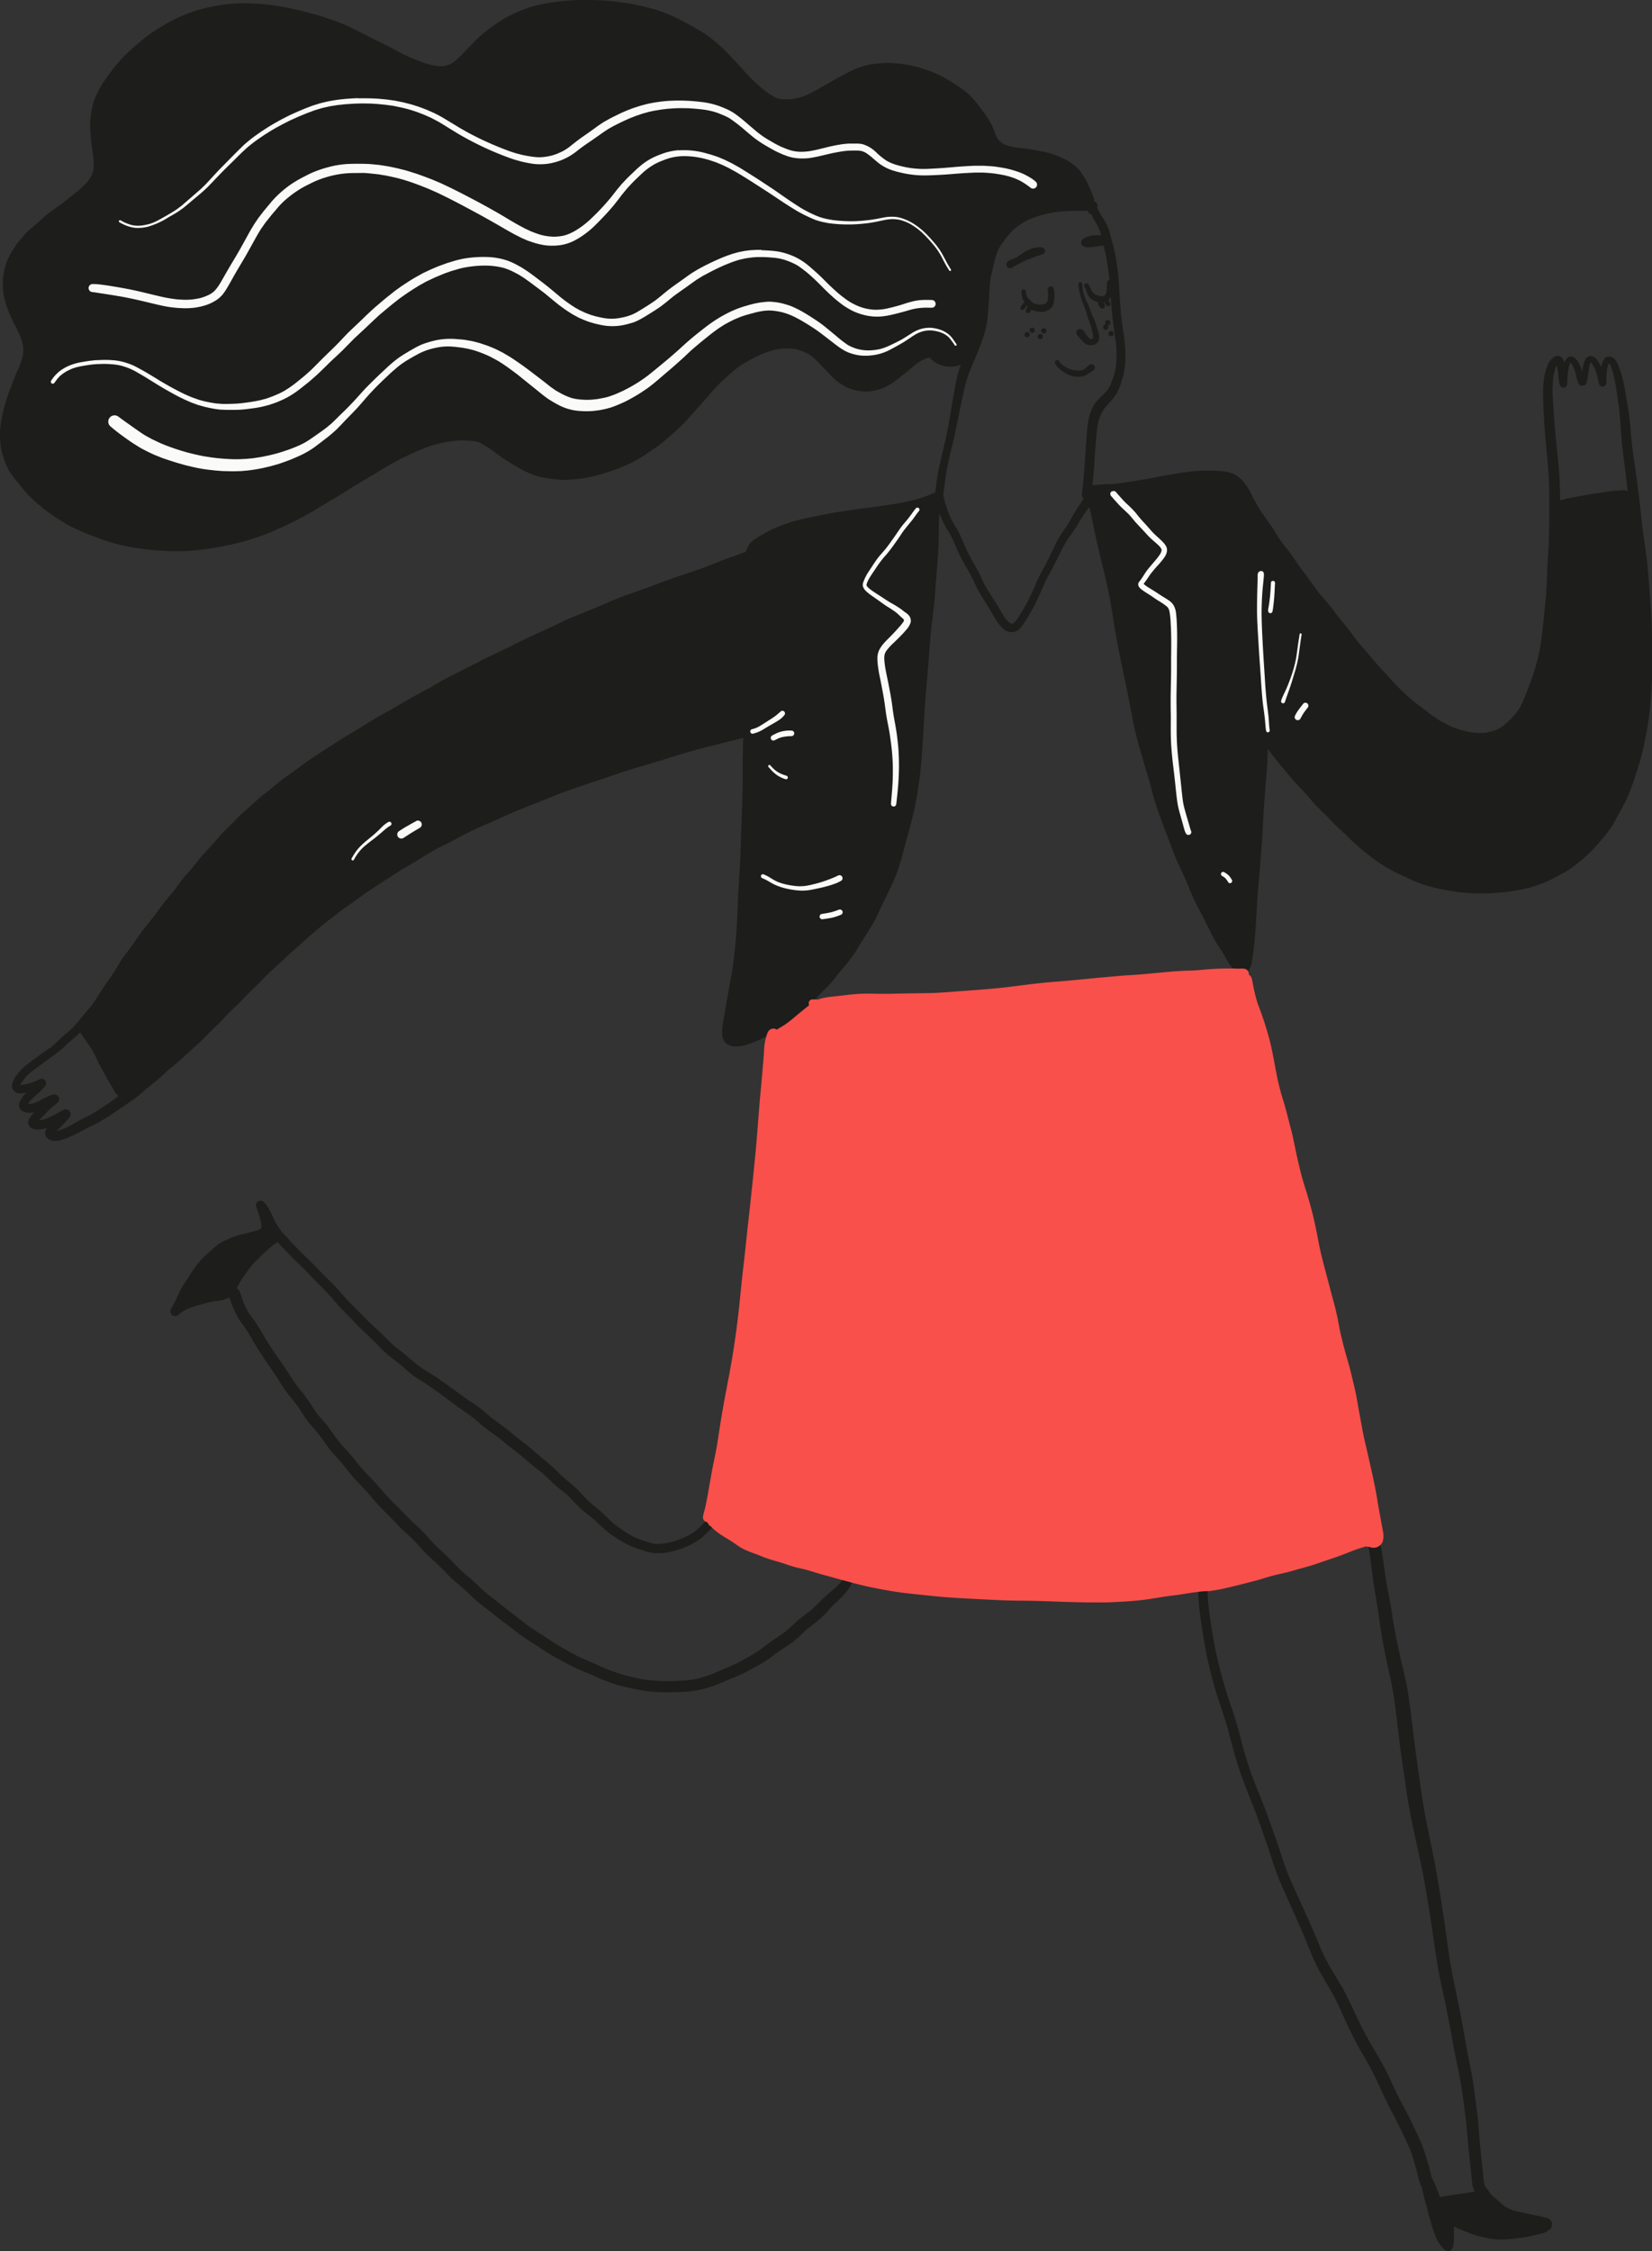 <svg xmlns="http://www.w3.org/2000/svg" width="118.289" height="161.122"><rect width="100%" height="100%" fill="#333333" stroke="none"/><defs><clipPath id="a"><path fill="none" d="M0 0h118.289v161.122H0z" data-name="Прямоугольник 298"/></clipPath></defs><g data-name="Сгруппировать 515"><g data-name="Сгруппировать 513"><g clip-path="url(#a)" data-name="Сгруппировать 509"><path fill="#1d1d1b" d="M77.218 20.328a3.338 3.338 0 0 0 .046.4c.028.141.059.285.093.426a7.056 7.056 0 0 0 .308.851c.062.178.114.359.17.538.05.16.109.316.168.472a5.517 5.517 0 0 1 .161.545 4.211 4.211 0 0 1 .109.515.7.7 0 0 1 0 .105c0 .008 0 .016-.008.024a.216.216 0 0 1-.013.022l-.015.014-.01.005a.432.432 0 0 1-.051.01.724.724 0 0 1-.118-.006l-.033-.011-.009-.006a1.944 1.944 0 0 1-.23-.28c-.052-.075-.1-.151-.156-.225a.456.456 0 0 0-.228-.177.258.258 0 0 0-.334.232.348.348 0 0 0 .108.261c.04.042.077.085.114.13.075.091.159.174.24.262a.731.731 0 0 0 .344.244 1.2 1.2 0 0 0 .384.011.491.491 0 0 0 .191-.061.519.519 0 0 0 .209-.241.784.784 0 0 0 .024-.466 3.287 3.287 0 0 0-.113-.405 14.02 14.02 0 0 0-.125-.4c-.088-.252-.214-.488-.31-.737-.072-.2-.137-.4-.226-.6-.041-.09-.087-.177-.128-.265s-.079-.181-.114-.273c0 .011.008.022.011.033a2.942 2.942 0 0 1-.163-.672c-.008-.089-.013-.179-.02-.269a.14.14 0 0 0-.13-.142h-.006a.136.136 0 0 0-.137.13m.918 2.069v.012-.012m.14 1.8-.008.009.008-.009m-.067.054" data-name="Контур 4725"/><path fill="#1d1d1b" d="M75.628 25.796a.173.173 0 0 0-.073.232 1.865 1.865 0 0 0 .115.181.74.74 0 0 0 .127.129 4.313 4.313 0 0 0 .354.279 1.764 1.764 0 0 0 .669.306 1.965 1.965 0 0 0 .4.046 1.84 1.84 0 0 0 .211-.015 1.018 1.018 0 0 0 .249-.071 1.972 1.972 0 0 0 .341-.195c.1-.066.206-.123.3-.2a.243.243 0 0 0-.277-.394 1.057 1.057 0 0 0-.2.152 2.242 2.242 0 0 1-.181.15 1.057 1.057 0 0 1-.171.094.992.992 0 0 1-.161.035 2.141 2.141 0 0 1-.426-.029 2.077 2.077 0 0 1-.443-.135 2.555 2.555 0 0 1-.45-.292.682.682 0 0 1-.09-.092 1.736 1.736 0 0 1-.066-.112.176.176 0 0 0-.153-.091.165.165 0 0 0-.079.02" data-name="Контур 4726"/><path fill="#1d1d1b" d="M75.036 20.64a.56.56 0 0 0-.02.115.66.66 0 0 0 .01.127c.006.058.017.117.024.176a1.788 1.788 0 0 1-.021.364.9.9 0 0 1-.043.154.55.55 0 0 1-.036.057.953.953 0 0 1-.092.083.766.766 0 0 1-.1.054.793.793 0 0 1-.118.027 1.988 1.988 0 0 1-.409-.029 1.235 1.235 0 0 1-.211-.06.716.716 0 0 1-.087-.058 4.464 4.464 0 0 1-.172-.166 2.292 2.292 0 0 1-.191-.2.816.816 0 0 1-.06-.117 1.01 1.01 0 0 1-.044-.179v-.11a.166.166 0 0 0-.156-.17.163.163 0 0 0-.168.156 1.42 1.42 0 0 0 .059.445.967.967 0 0 0 .089.217 2.239 2.239 0 0 0 .145.215c.04.053.082.1.123.157a1.074 1.074 0 0 0 .141.157c.029.024.058.049.088.072a.913.913 0 0 0 .152.075c.032.014.067.024.1.036a1.726 1.726 0 0 0 .277.06 1.343 1.343 0 0 0 .47.009.877.877 0 0 0 .439-.234.776.776 0 0 0 .231-.426 3.032 3.032 0 0 0 .047-.42 1.949 1.949 0 0 0-.022-.339 1.69 1.69 0 0 0-.031-.226.218.218 0 0 0-.2-.167h-.01a.215.215 0 0 0-.2.149m-1.574.311v.016-.016m.451.682.015.012-.015-.012m.265.126h.026-.026" data-name="Контур 4727"/><path fill="#1d1d1b" d="M74.26 17.712c-.07.008-.138.018-.207.031a1.6 1.6 0 0 0-.42.152 4.466 4.466 0 0 0-.783.491l-.016.013c-.075.036-.151.071-.227.1s-.182.075-.272.113a.741.741 0 0 0-.088.039.409.409 0 0 0-.089.059.275.275 0 0 0-.1.2l.007.072a.263.263 0 0 0 .039.091.111.111 0 0 0 .047.09.1.1 0 0 0 .077.013.207.207 0 0 0 .089.017c.035 0 .069 0 .1-.009a.23.23 0 0 0 .133-.076l.08-.045c.1-.055.2-.106.3-.16s.187-.105.283-.154.207-.1.313-.142l.4-.149.384-.147.16-.053a.811.811 0 0 0 .274-.115.241.241 0 0 0-.017-.387.52.52 0 0 0-.26-.065h-.036a1.734 1.734 0 0 0-.187.014m.058.61-.028.01.028-.01" data-name="Контур 4728"/><path fill="#1d1d1b" d="M73.406 21.549a6.976 6.976 0 0 0-.21.251.534.534 0 0 0-.129.213.129.129 0 0 0 0 .073.136.136 0 0 0 .163.1.14.14 0 0 0 .076-.049c.079-.085.15-.175.225-.264l.086-.1a.167.167 0 0 0 .05-.107.151.151 0 0 0-.146-.159h-.008a.138.138 0 0 0-.1.04m.11.339-.006.008.006-.008" data-name="Контур 4729"/><path fill="#1d1d1b" d="M73.668 21.82c-.037.052-.074.1-.108.158a.848.848 0 0 0-.1.23.157.157 0 0 0 .281.135c.067-.117.149-.223.226-.331a.178.178 0 0 0-.053-.244.17.17 0 0 0-.093-.027.186.186 0 0 0-.151.08" data-name="Контур 4730"/><path fill="#1d1d1b" d="M73.359 23.945a.19.19 0 1 0 .2-.182.192.192 0 0 0-.2.182" data-name="Контур 4731"/><path fill="#1d1d1b" d="M73.722 23.629a.19.19 0 1 0 .2-.182.192.192 0 0 0-.2.182" data-name="Контур 4732"/><path fill="#1d1d1b" d="M74.548 23.672a.19.19 0 1 0 .2-.182.192.192 0 0 0-.2.182" data-name="Контур 4733"/><path fill="#1d1d1b" d="M74.297 24.082a.19.19 0 1 0 .2-.182.192.192 0 0 0-.2.182" data-name="Контур 4734"/><path fill="#1d1d1b" d="M78.982 23.407a.19.19 0 1 0 .2-.182.192.192 0 0 0-.2.182" data-name="Контур 4735"/><path fill="#1d1d1b" d="M79.13 23.096a.19.19 0 1 0 .2-.182.192.192 0 0 0-.2.182" data-name="Контур 4736"/><path fill="#1d1d1b" d="M79.368 23.872a.19.19 0 1 0 .2-.182.192.192 0 0 0-.2.182" data-name="Контур 4737"/><path fill="#1d1d1b" d="M41.551.001a15.47 15.47 0 0 0-2.5.256L39 .267a6.893 6.893 0 0 0-1.122.271l-.028.011c-.211.075-.42.151-.626.237s-.416.182-.622.278a7.583 7.583 0 0 0-1 .588l-.124.083a9.382 9.382 0 0 0-1.179.928c-.21.194-.41.4-.6.6l-.024.024-.046.047-.218.225-.115.118-.021.023-.021.022a8.069 8.069 0 0 1-.8.742 2.854 2.854 0 0 1-.347.181 2.857 2.857 0 0 1-.435.094h-.082a3.251 3.251 0 0 1-.492-.042 7.683 7.683 0 0 1-1.025-.3c-.349-.136-.7-.283-1.063-.446-.244-.123-.486-.254-.727-.384l-.345-.185c-.2-.108-.412-.21-.619-.31l-.066-.032a35.92 35.92 0 0 1-.341-.167l-.314-.158-.1-.052-.209-.105-.436-.22-.188-.094-.036-.019a14.627 14.627 0 0 0-.873-.422 17.391 17.391 0 0 0-2.36-.811 23.3 23.3 0 0 0-2.547-.571 15.437 15.437 0 0 0-2.481-.19c-.137 0-.276.008-.413.016L16.8.255c-.242.014-.46.032-.645.055-.51.072-.911.142-1.263.224-.2.047-.4.1-.595.151s-.408.123-.631.2a11.514 11.514 0 0 0-1.2.511 6.146 6.146 0 0 0-.473.254l-.094.054-.036.021c-.134.077-.267.155-.4.237a10.461 10.461 0 0 0-1.107.761 28.402 28.402 0 0 0-1.215 1.05c-.128.122-.285.276-.424.426a13.937 13.937 0 0 0-1.423 1.866 5.123 5.123 0 0 0-.343.622 4.624 4.624 0 0 0-.284.733 4.776 4.776 0 0 0-.144.7 5.408 5.408 0 0 0-.064 1.1c.019.392.055.792.117 1.261l.023.166.014.107c.035.256.063.473.087.692a3.622 3.622 0 0 1-.009.7 2.661 2.661 0 0 1-.148.426 3.033 3.033 0 0 1-.292.447 7.289 7.289 0 0 1-.861.793l-.119.1c-.262.214-.54.431-.824.646s-.636.446-.96.7c-.092.071-.18.149-.266.227l-.021.016-.023.021-.028.023-.1.087c-.152.135-.3.269-.458.4l-.038.032a7.658 7.658 0 0 0-.873.823c-.151.177-.3.356-.446.538-.108.138-.2.286-.3.437l-.06.093a4.332 4.332 0 0 0-.5 1.128A4.581 4.581 0 0 0 .2 20.324a4.407 4.407 0 0 0 .17 1.238 8.526 8.526 0 0 0 .455 1.218c.075.166.159.329.244.49q.064.121.124.242c.136.27.247.516.338.753a4.453 4.453 0 0 1 .129.568 3.8 3.8 0 0 1-.02.619 6.98 6.98 0 0 1-.406 1.116l-.112.262c-.148.348-.288.708-.42 1.073a11.652 11.652 0 0 0-.647 2.449l-.006.042a5.078 5.078 0 0 0-.049.524v.329a2.265 2.265 0 0 0 .012.233v.05l.006.063a4.516 4.516 0 0 0 .271 1.253c.051.145.1.29.16.431a3.41 3.41 0 0 0 .343.633 8.138 8.138 0 0 0 .5.649c.075.087.149.179.221.27l.031.036.028.034c.174.21.339.41.517.592.157.158.31.3.469.443.133.117.269.227.407.339l.1.083a11.384 11.384 0 0 0 1.03.745c.129.087.262.167.393.248l.058.034.062.038a4.785 4.785 0 0 0 .479.269c.462.223.868.4 1.241.552.324.13.654.251 1.138.417a10.615 10.615 0 0 0 1.167.342c.432.1.883.187 1.342.258.382.055.77.091 1.114.124h.046l.057.006.06.006c.133.01.264.019.4.025l.2.013c.174.01.352.02.527.02h.217c.366 0 .711-.009 1.056-.036a19.8 19.8 0 0 0 2.493-.358 17.927 17.927 0 0 0 2.382-.643 16.2 16.2 0 0 0 1.272-.507l.318-.145.1-.045c.248-.114.494-.227.739-.345a24.747 24.747 0 0 0 2.257-1.273l.217-.129.109-.065.12-.071.03-.019.512-.3c.147-.091.3-.183.442-.277l.03-.018.07-.044.091-.058c.128-.08.254-.159.382-.237.279-.17.56-.339.842-.507l.234-.14.242-.145c.307-.184.611-.367.916-.552s.619-.362 1-.573c.288-.158.607-.3.863-.42l.215-.1c.353-.16.7-.308 1.07-.453.161-.054.321-.108.483-.157.188-.053.383-.1.582-.138l.046-.009a8.243 8.243 0 0 1 1-.15l.3-.019h.076c.054 0 .112 0 .168.006l.135.006a4.948 4.948 0 0 1 .672.061 2.158 2.158 0 0 1 .338.113 8.318 8.318 0 0 1 .994.635l.2.149a8.782 8.782 0 0 0 .756.525l.052.032.07.043.037.022c.286.172.617.369.935.541.074.04.154.076.231.111l.078.036.045.021c.059.028.12.055.182.078l.146.057.145.054a4.419 4.419 0 0 0 .793.2c.247.039.442.07.639.091l.343.031q.163.014.326.014c.144 0 .288-.007.433-.016a17.2 17.2 0 0 0 .553-.05l.08-.007.173-.017c.045-.006.089-.013.134-.021l.04-.006.044-.007.1-.016a2.064 2.064 0 0 0 .24-.046 14.065 14.065 0 0 0 2.418-.76l.138-.058c.121-.048.226-.092.327-.143l.143-.069a3.22 3.22 0 0 0 .29-.151l.141-.083c.251-.147.5-.293.73-.451.272-.18.566-.387.954-.671.082-.06.161-.128.24-.195.055-.05.1-.084.136-.117q.147-.126.292-.256l.119-.107.375-.336.091-.081c.077-.068.156-.137.227-.211l.1-.1.028-.028.036-.037.036-.037c.05-.051.1-.1.143-.151l.426-.482.36-.4.1-.107.128-.142.03-.033.077-.088c.226-.253.454-.509.674-.77l.047-.054c.1-.113.195-.226.3-.334a13.124 13.124 0 0 1 .919-.873l.06-.054c.213-.19.425-.36.585-.486l-.129.055.13-.058.028-.02a3.21 3.21 0 0 1 .263-.179 11.13 11.13 0 0 1 1.545-.798c.175-.062.353-.124.532-.18a3.929 3.929 0 0 1 .7-.146c.048-.007.1-.013.144-.017h.051l.043-.006h.3a3.288 3.288 0 0 1 .452.024 4.171 4.171 0 0 1 .742.243l.13.067.043.021a2.081 2.081 0 0 1 .376.25c.276.247.533.514.782.772l.033.035.047.051.068.07c.114.12.23.24.346.357a3.828 3.828 0 0 0 1.271.928 3.49 3.49 0 0 0 1.281.263 2.7 2.7 0 0 0 .4-.04 2.475 2.475 0 0 0 .318-.059 3.2 3.2 0 0 0 .569-.179 4.869 4.869 0 0 0 1.006-.641c.253-.2.488-.386.721-.578l.231-.191c.142-.12.285-.239.431-.354a3.724 3.724 0 0 1 .61-.322 1.889 1.889 0 0 1 .257-.065l.024.015.066.068.045.04.03.028c.048.043.09.08.135.113a1.674 1.674 0 0 0 .563.287 2.1 2.1 0 0 0 .626.1h.07a2.1 2.1 0 0 0 .532-.1 1.7 1.7 0 0 0 .176-.063l-.058.093-.014.039-.017.05c-.036.1-.069.208-.1.309-.048.163-.09.329-.127.507-.173.812-.317 1.7-.394 2.17-.054.327-.108.654-.166.981s-.125.654-.19.977c-.052.254-.112.506-.172.758l-.07.3-.057.244q-.1.4-.187.795c-.076.323-.141.679-.195 1.088l-.039.3c-.025.2-.052.4-.085.6 0-.014-.015-.014-.028-.014a.462.462 0 0 0-.281.1c-.047.017-.1.037-.145.057l-.057.022-.04.016-.03.013a6.196 6.196 0 0 1-.527.181c-.33.1-.675.18-1.087.265-.722.153-1.465.253-2.121.34l-.141.018-.039.006-.118.016.035.019-.347.02-.114.015-.068.008c-.373.048-.777.1-1.174.165-.134.022-.266.043-.4.062l-.161.025-.24.036c-.218.036-.433.078-.649.121l-.166.031-.317.062-.112.023c-.408.081-.831.164-1.246.265a7.964 7.964 0 0 0-.8.217c-.239.078-.505.176-.814.3a5.924 5.924 0 0 0-.873.4q-.336.192-.67.39a2.787 2.787 0 0 0-.384.276.772.772 0 0 0-.1.107 1.617 1.617 0 0 0-.308.559l-.023.081c-.212.065-.438.145-.711.25-.128.047-.257.093-.385.138l-.107.039-.267.095c-.271.1-.539.208-.8.317a34.94 34.94 0 0 1-2.144.771l-.05.016a50.74 50.74 0 0 0-1.019.348c-.185.063-.367.133-.549.2l-.069.027-.08.031c-.174.068-.348.136-.525.2l-.218.08-.285.1c-.293.106-.583.212-.875.316-.468.164-.858.3-1.251.465-.456.189-.912.385-1.366.582-.209.087-.42.172-.631.257-.28.113-.559.226-.837.343l-.2.082c-.256.1-.495.2-.724.316l-.272.132-.057.027a21.5 21.5 0 0 1-.456.219c-.541.251-1.084.5-1.626.746-.334.152-.67.322-.958.468l-.067.033c-.173.088-.346.175-.521.26q-.365.177-.732.35l-.171.081c-.22.1-.442.211-.661.318-.256.126-.516.27-.724.387l-.071.008c-.194.107-.391.209-.588.31l-.128.066-.361.182-.179.091-.092.046-.048.025c-.3.15-.594.3-.886.458-.122.066-.241.136-.361.207l-.031.019-.082.048c-.083.05-.164.1-.248.144l-.544.3-.266.145-.277.151c-.39.211-.8.436-1.2.676l-.076.046-.051.03c-.219.131-.436.261-.658.386l-.287.157c-.155.084-.309.168-.461.256-.446.254-.889.532-1.318.8l-.055.035a20.37 20.37 0 0 1-.819.492c-.271.154-.5.294-.711.433-.259.17-.52.338-.779.505-.566.362-1.2.77-1.8 1.208-.044.031-.085.063-.128.095l-.038.029-.048.038-.053.039c-.1.073-.192.145-.288.214l-.287.2-.142.1-.25.173c-.226.157-.443.341-.633.5-.207.174-.387.32-.569.465-.3.226-.543.422-.752.6a9.87 9.87 0 0 0-.241.218l-.079.071-.047.044c-.087.081-.173.161-.262.24-.073.066-.147.13-.221.195l-.051.045c-.114.1-.227.2-.337.3-.146.14-.287.284-.428.428l-.142.145-.3.3c-.1.1-.208.205-.308.307-.209.214-.4.424-.592.642l-.045.052-.043.048c-.166.191-.334.384-.507.571l-.1.106-.03.033a13.11 13.11 0 0 0-.432.481c-.057.067-.111.136-.165.205l-.055.07c-.068.09-.136.179-.209.265q-.264.318-.541.628c-.258.287-.484.6-.7.895l-.232.31c-.083.1-.167.2-.253.3-.156.182-.332.39-.492.6-.119.159-.235.319-.351.482l-.076.1c-.091.126-.182.25-.276.373-.07.092-.143.182-.217.272l-.067.084-.052.063c-.217.266-.41.509-.592.753-.134.186-.262.373-.39.562-.15.221-.32.472-.495.7-.119.152-.237.305-.353.461a6.075 6.075 0 0 0-.329.516c-.215.362-.428.694-.655 1.017a21.35 21.35 0 0 0-.664.982c-.2.32-.42.658-.661.978-.111.138-.227.27-.345.4l-.061.089c-.085.1-.171.194-.253.293l-.125.152a9.15 9.15 0 0 1-.483.567 5.452 5.452 0 0 1-.49.444c-.1.081-.194.163-.288.247s-.165.152-.247.23l-.03.029a9.061 9.061 0 0 1-.461.412h.035l-.416.279-.21.149c-.129.091-.257.184-.384.278l-.119.087-.159.117-.09.064-.033.023-.04.029c-.173.127-.353.258-.52.4a3.51 3.51 0 0 0-.5.52 1.955 1.955 0 0 0-.393.662.645.645 0 0 0-.01.436.6.6 0 0 0 .569.339H1.5a1.871 1.871 0 0 0 .346-.045l.063-.011a1.057 1.057 0 0 0-.213.21 1.992 1.992 0 0 0-.3.5.48.48 0 0 0 .02.417.646.646 0 0 0 .4.273 1.016 1.016 0 0 0 .307.043 2.109 2.109 0 0 0 .26-.019c.037-.006.07-.01.1-.016l-.05.029-.159.181a1.124 1.124 0 0 0-.232.359.458.458 0 0 0 .184.539.846.846 0 0 0 .476.125 2.423 2.423 0 0 0 .414-.045c.1-.02.188-.044.279-.071a.471.471 0 0 0-.126.193.515.515 0 0 0-.014.323.5.5 0 0 0 .228.292.977.977 0 0 0 .426.128.65.65 0 0 0 .068 0 1.534 1.534 0 0 0 .3-.043c.076-.017.128-.031.177-.047.151-.046.3-.1.447-.161a9.734 9.734 0 0 0 .906-.446l.051-.027c.194-.1.387-.209.586-.3.221-.1.479-.227.721-.369.213-.124.423-.257.631-.39l.057-.036.055-.037c.314-.2.626-.413.928-.619.153-.106.306-.211.46-.315a8.324 8.324 0 0 0 .749-.566c.081-.068.161-.137.241-.207.14-.121.279-.242.423-.357l.2-.16c.166-.131.332-.264.493-.4.111-.1.218-.2.325-.3l.033-.032c.081-.077.161-.154.246-.227.126-.112.256-.218.386-.323.085-.069.17-.138.254-.209.175-.148.343-.3.51-.459l.031-.028.1-.089c.138-.129.28-.255.422-.381l.058-.051c.265-.234.55-.485.811-.753.194-.2.389-.4.587-.591l.154-.151.08-.076c.135-.129.27-.26.4-.393.083-.087.164-.173.244-.261l.043-.045c.088-.094.177-.189.268-.28.144-.145.29-.285.438-.425l.081-.077.046-.043.049-.045c.194-.183.38-.383.56-.575l.057-.06c.17-.179.345-.353.571-.565.209-.2.42-.406.645-.638l.094-.1c.149-.152.3-.31.465-.459l.185-.166.1-.093c.122-.11.243-.219.363-.331l.3-.279c.118-.112.235-.223.354-.333s.237-.216.359-.322l.078-.069.157-.138.3-.271c.129-.118.242-.219.354-.32.482-.433.986-.849 1.322-1.124.059-.048.119-.095.179-.141l.048-.037.039-.03c.281-.216.56-.43.839-.649.215-.159.429-.317.649-.467s.459-.311.68-.477l.083-.062c.171-.127.4-.3.633-.455l.391-.256.392-.257q.495-.323.992-.641l.471-.3c.172-.11.347-.211.523-.311l.19-.112c.242-.142.482-.286.721-.435.433-.271.942-.583 1.487-.865l.2-.1.2-.1.4-.2.3-.161q.222-.12.444-.235c.594-.307 1.1-.548 1.592-.76l.195-.083c.2-.084.4-.17.594-.26l.3-.134.5-.227q.389-.171.782-.338l.678-.269.114-.045c.267-.1.532-.21.8-.316l.286-.113.121-.048.093-.038.278-.112.165-.068c.208-.085.416-.17.626-.249.675-.251 1.387-.488 2.014-.7l.077-.026c.416-.137.832-.276 1.246-.418a48.316 48.316 0 0 1 1.6-.529c.316-.1.633-.19.949-.284l.234-.069.574-.173q.3-.091.609-.187l.241-.075.036-.012a54.311 54.311 0 0 1 2.367-.693q.725-.187 1.453-.37l.416-.105 1.069-.271.058-.015.058-.015c-.02.421-.025.849-.03 1.276-.007.376-.008.753-.008 1.129v.055c0 .684-.008 1.535-.041 2.335-.029.69-.051 1.38-.073 2.07-.015.523-.03 1.035-.049 1.548s-.051 1.014-.082 1.509l-.009.152a73.892 73.892 0 0 0-.1 1.822c-.028.785-.055 1.492-.112 2.2s-.134 1.417-.223 2.156c-.07.484-.159.972-.247 1.445l-.006.033-.023.133q-.157.856-.307 1.715c-.045.256-.089.512-.128.769a3.952 3.952 0 0 0-.067.844.963.963 0 0 0 .2.6 1.067 1.067 0 0 0 .822.3h.107a3.32 3.32 0 0 0 .936-.232 8.5 8.5 0 0 0 1.1-.5 2.146 2.146 0 0 1 .084-.22.473.473 0 0 1 .214-.25.43.43 0 0 1 .2-.051.41.41 0 0 1 .137.023.346.346 0 0 1 .109.058l.058-.035.064-.038.046-.028.327-.2a6.347 6.347 0 0 0 .722-.544c.219-.187.442-.369.666-.55.148-.117.292-.236.435-.356l.006-.005a.626.626 0 0 1-.028-.069.266.266 0 0 1 .038-.216.278.278 0 0 1 .179-.122H58.341l.008-.008.075-.082c.1-.118.211-.234.32-.347s.24-.247.361-.368l.26-.263a7.168 7.168 0 0 0 .472-.557l.1-.128c.133-.168.27-.331.41-.493l.153-.18c.2-.24.394-.5.611-.8.112-.158.213-.324.315-.49l.07-.115.091-.149.262-.416c.225-.357.449-.714.664-1.077a7.837 7.837 0 0 0 .363-.719c.151-.326.28-.6.413-.865l.022-.044a29.82 29.82 0 0 0 .8-1.713 12.619 12.619 0 0 0 .521-1.629l.008-.029c.085-.32.172-.634.258-.947l.018-.07c.218-.789.444-1.6.612-2.421a29.829 29.829 0 0 0 .481-3.6c.049-.647.087-1.306.122-1.943.033-.58.065-1.119.1-1.659s.084-1.089.133-1.632l.014-.161c.052-.581.1-1.162.144-1.744l.007-.107.01-.138c.036-.482.076-1.029.13-1.554.022-.229.05-.46.077-.689l.01-.089.014-.113.014-.113.02-.165c.027-.21.052-.42.075-.631.048-.448.082-.905.114-1.347l.007-.127.025-.329c.017-.243.037-.484.058-.728v-.031c.025-.309.051-.619.073-.929.041-.618.063-1.122.068-1.587v-.348a10.463 10.463 0 0 1 .053-1.2l.034-.241.006-.037.022-.15a.261.261 0 0 0 0-.032.551.551 0 0 0 .184-.567.408.408 0 0 0-.018-.048 2.071 2.071 0 0 0 .053-.3l.012-.087c.013-.087.023-.174.033-.262l.024-.187.023-.179c.033-.261.067-.521.11-.782.107-.59.244-1.219.433-1.976.158-.649.288-1.289.443-2.058.059-.3.121-.594.184-.891l.038-.179c.075-.357.152-.716.24-1.071a6.542 6.542 0 0 1 .31-1l.1-.251.052-.126.033-.083c.084-.2.159-.38.237-.558s.15-.339.217-.513l.076-.2.031-.085.028-.077.044-.122.017-.047c.089-.246.224-.617.32-.965a7.265 7.265 0 0 0 .176-1.163c.033-.36.055-.718.076-1.077l.036-.557.02-.3a7.443 7.443 0 0 1 .092-.771v-.036l.007-.035.03-.028c.057-.285.112-.557.181-.826a6.332 6.332 0 0 1 .3-.955 3.944 3.944 0 0 1 .351-.549c.141-.2.271-.364.4-.514.1-.118.21-.234.323-.345a3.277 3.277 0 0 1 .362-.3c.134-.094.292-.194.5-.316a3.382 3.382 0 0 1 .506-.226l-.053-.01.1-.007a6.173 6.173 0 0 1 .88-.277 9.766 9.766 0 0 1 .974-.173c.368-.032.765-.052 1.212-.062H77.89a.305.305 0 0 0 .263.251 2.074 2.074 0 0 0 .134.3c.055.1.114.2.173.3l.087.15a3.277 3.277 0 0 1 .2.426c.04.119.073.24.1.362-.01-.023-.04-.029-.073-.032a3.11 3.11 0 0 0-.284-.015c-.058 0-.114 0-.171.007a1.891 1.891 0 0 0-.419.1c-.144.046-.413.133-.474.342a.3.3 0 0 0 .059.278.378.378 0 0 0 .157.1.7.7 0 0 0 .177.036c.077.006.113.007.151.007a2.715 2.715 0 0 0 .329-.027l.181-.029.06-.01.172-.024c.046-.008.094-.013.143-.017h.044a.639.639 0 0 0 .126-.033l.02.13.015.057c.045.17.087.327.121.489.041.2.071.412.1.6l.006.032.006.04.024.179.021.14.01.075c.031.218.061.417.084.616 0 .039.007.08.009.12a.2.2 0 0 0-.157.138.528.528 0 0 0-.033.194v.185a2.179 2.179 0 0 1-.021.294 1.344 1.344 0 0 1-.066.212.727.727 0 0 1-.04.069.567.567 0 0 1-.087.045.492.492 0 0 1-.107.027.734.734 0 0 1-.152-.016 1.491 1.491 0 0 1-.3-.09 1.257 1.257 0 0 1-.157-.1 1 1 0 0 1-.1-.118 1.641 1.641 0 0 1-.135-.24 11.535 11.535 0 0 0-.138-.272.168.168 0 0 0-.148-.09.165.165 0 0 0-.076.022.153.153 0 0 0-.08.1.157.157 0 0 0 .01.124l.017.033c.039.078.061.124.08.17l.032.094a1.956 1.956 0 0 0 .1.269.877.877 0 0 0 .293.34 1.182 1.182 0 0 0 .442.184.281.281 0 0 0 .007.117.416.416 0 0 0 .057.137c.023.038.048.075.075.112l.028.039a.178.178 0 0 0 .145.073.19.19 0 0 0 .09-.024.187.187 0 0 0 .1-.206 1.583 1.583 0 0 0-.059-.16l-.027-.087a.252.252 0 0 0 .038 0 .085.085 0 0 0 .03 0 .264.264 0 0 0 .05.151.474.474 0 0 0 .133.126.122.122 0 0 0 .075.025.156.156 0 0 0 .1-.038.141.141 0 0 0 .029-.17.708.708 0 0 1-.07-.121l-.019-.076a.2.2 0 0 0-.023-.06.452.452 0 0 0 .165-.238 4.6 4.6 0 0 0 .042.71q.028.258.052.518c.015.181.03.357.051.532.013.1.027.205.042.307l.007.054.03.209c.019.147.039.293.061.44l.008.066c.03.211.058.407.078.6a7.769 7.769 0 0 1-.036 1.761 5.81 5.81 0 0 1-.371 1.152 2.39 2.39 0 0 1-.3.457 4.6 4.6 0 0 1-.3.31l-.106.1c-.1.1-.156.149-.2.2a2.123 2.123 0 0 0-.311.432 3.769 3.769 0 0 0-.214.487 4.554 4.554 0 0 0-.206 1c-.04.347-.068.673-.084.971l-.025.353-.013.186-.012.166-.021.264-.027.419c-.009.183-.02.366-.036.548l-.029.326v.042c-.043.469-.09 1-.152 1.509a.4.4 0 0 0 0 .064.357.357 0 0 0 .246.354.317.317 0 0 0 .106.02h.032c.069.257.142.521.209.786s.121.543.175.816l.086.426c.194.918.4 1.817.616 2.675.26 1.038.438 1.849.578 2.628.044.245.082.489.12.733l.02.125.068.429c.074.459.152.918.232 1.376.051.3.112.595.173.89l.077.378c.039.2.078.394.119.59l.065.322.094.455.166.8c.136.654.256 1.232.364 1.814a24.24 24.24 0 0 0 .613 2.623c.106.373.217.747.328 1.121.145.488.289.977.426 1.468.029.1.057.207.084.309l.03.114c.075.288.144.546.227.8.135.431.29.881.46 1.336l.228.6c.085.221.17.438.25.656l.089.242.034.089c.111.3.221.6.341.9.112.28.242.558.369.827l.141.3c.157.343.308.689.458 1.034l.048.118.05.118.035.092a1.509 1.509 0 0 0 .092.216c.022.052.044.1.067.157l.014.036c.134.315.3.638.47.95l.159.3c.243.467.422.821.578 1.147a9.779 9.779 0 0 0 .645 1.165l.037.055.024.036c.092.138.186.276.27.42l.087.148.085.149c.05.089.1.177.152.264a2.947 2.947 0 0 0 .385.532h.02l.179.006c.087 0 .173.006.26.006a1.65 1.65 0 0 0 .168-.008l.045-.007H89c.03 0 .058-.006.087-.006a.259.259 0 0 1 .106.02.384.384 0 0 1 .184.122l.014.02a1.787 1.787 0 0 0 .268-.788c.04-.23.067-.443.092-.652l.009-.069c.106-.859.159-1.725.209-2.611.025-.457.052-.912.085-1.368.017-.243.039-.486.062-.731.02-.2.037-.4.053-.587l.013-.153c.067-.813.136-1.655.189-2.487.022-.355.042-.712.06-1.067.028-.5.059-1.077.1-1.626.023-.3.05-.605.076-.908v-.051c.05-.562.1-1.145.131-1.719q.029-.534.046-1.072c.131.189.267.375.411.556.2.249.4.492.6.737l.172.205.174.211c.195.237.4.481.608.709q.147.159.3.315c.182.191.371.39.546.594l.149.174c.207.242.422.493.655.721.28.273.58.567.865.867l.04.043c.122.13.245.261.376.382l.267.247.18.164c.128.12.254.244.379.367a13.42 13.42 0 0 0 1.244 1.102l.173.14a9.979 9.979 0 0 0 1.064.77c.354.22.7.412 1.05.589.117.058.236.113.355.167l.184.087.218.1.325.154a9.111 9.111 0 0 0 1.245.444 10.725 10.725 0 0 0 1.172.263 13.153 13.153 0 0 0 2.344.24h.1c.338 0 .784-.013 1.228-.045.386-.029.806-.08 1.283-.154a9.61 9.61 0 0 0 1.17-.257c.191-.055.38-.121.568-.187.221-.078.429-.161.616-.249.307-.147.611-.311.905-.472l.193-.1a5.566 5.566 0 0 0 .521-.32c.181-.124.355-.263.523-.4l.046-.037a9.582 9.582 0 0 0 .876-.774c.262-.265.52-.551.792-.874a10.094 10.094 0 0 0 .793-1.065c.076-.12.143-.248.209-.375l.068-.127.3-.544a10.585 10.585 0 0 0 .559-1.142c.156-.372.3-.768.433-1.176.122-.379.244-.76.357-1.142s.2-.759.277-1.119a25.015 25.015 0 0 0 .433-2.534c.044-.389.074-.774.1-1.168s.055-.781.063-1.175c.015-.645.008-1.3 0-1.941v-.468a42.19 42.19 0 0 0-.081-2.462c-.053-.788-.113-1.576-.175-2.364-.044-.55-.09-1-.144-1.416a89.253 89.253 0 0 0-.141-1.038l-.066-.468v.043c-.071-.579-.137-1.158-.2-1.737l-.068-.592c-.1-.859-.213-1.707-.311-2.421l-.111-.791-.111-.791a32.185 32.185 0 0 1-.114-1.116l-.022-.259c-.028-.327-.057-.663-.1-.992s-.1-.645-.154-.967l-.039-.229c-.072-.435-.138-.8-.21-1.139a7.991 7.991 0 0 0-.237-.863 4.326 4.326 0 0 0-.178-.467c-.149-.318-.349-.5-.582-.514h-.049a.43.43 0 0 0-.195.051.458.458 0 0 0-.152.149.858.858 0 0 0-.11.223l-.016.041a2.026 2.026 0 0 0-.081.286 1.35 1.35 0 0 0-.087-.189c-.05-.087-.1-.171-.158-.253a.714.714 0 0 0-.488-.347c-.438 0-.532.565-.582.869a6.123 6.123 0 0 0-.038.267 1.235 1.235 0 0 0-.045-.158 3.868 3.868 0 0 0-.207-.484 1.084 1.084 0 0 0-.308-.371.419.419 0 0 0-.246-.087.41.41 0 0 0-.188.049.593.593 0 0 0-.225.256c-.023.044-.043.09-.061.135-.089-.311-.237-.474-.453-.488-.232 0-.431.147-.634.449a1.462 1.462 0 0 0-.142.3c-.036.1-.068.191-.1.291a3.648 3.648 0 0 0-.122.551 6.316 6.316 0 0 0-.063.646c-.007.194-.009.389-.007.582.009.811.06 1.629.113 2.393.037.54.089 1.086.14 1.615.025.277.052.553.076.829.076.867.112 1.645.11 2.38v.814c0 .542 0 1.085-.008 1.626-.006.472-.019.857-.039 1.214l-.029.447a38.257 38.257 0 0 0-.079 1.528c-.021.542-.042 1.1-.091 1.652-.039.43-.084.861-.128 1.291l-.023.22c-.042.415-.1.962-.171 1.512a14.38 14.38 0 0 1-.2 1.1c-.085.374-.188.747-.3 1.107-.219.684-.488 1.4-.822 2.206l-.014.03a3.649 3.649 0 0 1-.195.382 6.071 6.071 0 0 1-.276.4 6.873 6.873 0 0 1-.445.491c-.14.137-.294.274-.486.431a2.868 2.868 0 0 1-.255.172 2.1 2.1 0 0 1-.24.118 4.847 4.847 0 0 1-.714.189 3.389 3.389 0 0 1-.4.027h-.105a7.677 7.677 0 0 1-.592-.047c-.224-.042-.447-.095-.685-.161s-.454-.148-.652-.221c-.258-.12-.518-.255-.793-.41a6.807 6.807 0 0 1-.795-.533c-.3-.231-.621-.468-.942-.706l-.027-.02a15.173 15.173 0 0 1-1.76-1.662q-.4-.436-.8-.869c-.253-.274-.51-.572-.834-.964a17.36 17.36 0 0 0-.436-.506l-.039-.043a17.44 17.44 0 0 1-.428-.509c-.209-.285-.42-.568-.636-.846a25.467 25.467 0 0 0-.359-.44l-.269-.327-.124-.168c-.21-.283-.426-.576-.66-.849q-.081-.1-.166-.19c-.071-.082-.143-.163-.213-.246-.124-.145-.241-.292-.359-.442s-.221-.3-.331-.453c-.092-.128-.184-.256-.278-.383l-.241-.325c-.138-.186-.276-.371-.411-.559-.111-.153-.217-.309-.323-.466s-.205-.3-.31-.447c-.153-.216-.322-.424-.484-.626l-.172-.216c-.1-.145-.2-.29-.3-.44-.057-.088-.111-.178-.166-.267l-.126-.219c-.154-.247-.33-.485-.5-.716l-.1-.142a10.287 10.287 0 0 1-.6-.917 2.916 2.916 0 0 1-.1-.191 4.185 4.185 0 0 0-.145-.263l-.021-.033-.021-.035a4.238 4.238 0 0 0-.2-.426 4.078 4.078 0 0 0-.4-.595 2.17 2.17 0 0 0-.675-.607 2.671 2.671 0 0 0-.972-.255c-.213-.024-.431-.029-.641-.034-.159 0-.31-.007-.461-.007h-.19a12.049 12.049 0 0 0-1.259.113c-.368.05-.734.111-1.1.172l-.309.051c-.233.038-.463.085-.694.133l-.071.015c-.173.034-.347.07-.521.1-.145.027-.292.05-.437.071l-.125.021-.264.043a24.17 24.17 0 0 1-.8.126l-.6.084a7.142 7.142 0 0 1-.5.038H79.3c-.123 0-.247.008-.369.02l-.211.022a7.047 7.047 0 0 1-.326.03c-.059 0-.118 0-.174.006l.023-.2c.02-.2.038-.4.057-.608l.032-.364c.017-.2.029-.4.039-.592l.022-.371c0-.062.008-.123.013-.186l.008-.1.014-.163.01-.137.03-.394a11.478 11.478 0 0 1 .147-1.265 3.017 3.017 0 0 1 .084-.346 2.858 2.858 0 0 1 .136-.348 3.115 3.115 0 0 1 .334-.529l.089-.1.047-.053.119-.127c.145-.158.255-.288.347-.407a3.046 3.046 0 0 0 .443-.865 7.96 7.96 0 0 0 .26-.9 6.131 6.131 0 0 0 .111-.98c0-.231 0-.473-.016-.742-.017-.3-.044-.571-.081-.838l-.038-.269c-.024-.16-.047-.32-.067-.48l-.028-.21-.014-.1a10.24 10.24 0 0 1-.061-.486l-.022.083v-.336l-.009-.117c-.009-.118-.02-.234-.03-.35a38.857 38.857 0 0 1-.091-1.391c-.008-.164-.016-.329-.026-.49-.024-.323-.076-.671-.107-.88l-.022-.147-.023-.136a11.586 11.586 0 0 0-.14-.821 9.325 9.325 0 0 0-.142-.54 7.293 7.293 0 0 1-.1-.379l-.024-.094a4.4 4.4 0 0 0-.287-.875 4.128 4.128 0 0 0-.288-.5 19.88 19.88 0 0 1-.2-.316 3.631 3.631 0 0 1-.184-.37l-.032-.065a.287.287 0 0 0 .022-.187.342.342 0 0 0-.141-.2.2.2 0 0 0-.06-.029 1.621 1.621 0 0 0-.075-.3 7.829 7.829 0 0 0-.406-.948 5.14 5.14 0 0 0-.5-.86 3.458 3.458 0 0 0-.21-.257 2.03 2.03 0 0 0-.253-.22l-.065-.051a4.519 4.519 0 0 0-.447-.3 5.937 5.937 0 0 0-1.825-.65 11.237 11.237 0 0 0-1.027-.191l-.4-.046c-.189-.02-.371-.04-.553-.066a3.443 3.443 0 0 1-.741-.223 2.806 2.806 0 0 1-.267-.179.892.892 0 0 1-.112-.124 2.861 2.861 0 0 1-.257-.5l-.038-.1.002-.016a5.054 5.054 0 0 0-.2-.466 6.411 6.411 0 0 0-.635-.985l-.143-.189c-.167-.224-.374-.5-.593-.742a5.256 5.256 0 0 0-.951-.789c-.386-.262-.721-.47-1.022-.639a5.868 5.868 0 0 0-.558-.276l-.073-.032a5.585 5.585 0 0 0-.506-.212c-.2-.073-.4-.14-.609-.2a6.09 6.09 0 0 0-.521-.137l-.124-.028a7.468 7.468 0 0 0-.641-.114h-.038l-.044-.006a6.699 6.699 0 0 0-.5-.055h-.087c-.155-.023-.288-.023-.423-.023-.1 0-.191 0-.287.009a11.66 11.66 0 0 0-.953.108 1.947 1.947 0 0 0-.214.048l-.029.008-.112.027a4.316 4.316 0 0 0-.831.3c-.211.1-.43.2-.732.362-.258.131-.5.273-.814.459l-.078.046-.1.055a8.261 8.261 0 0 1-.355.2l-.087.049-.04.029-.05.028c-.393.219-.8.445-1.212.626q-.19.066-.387.124a3.786 3.786 0 0 1-.651.122c-.089 0-.178.006-.265.006a3.544 3.544 0 0 1-.478-.027 2.438 2.438 0 0 1-.321-.093 5.347 5.347 0 0 1-.8-.526c-.127-.1-.25-.2-.373-.3a16.564 16.564 0 0 1-1.209-1.223c-.159-.173-.281-.3-.4-.435l-.242-.258-.118-.125a44.38 44.38 0 0 0-.472-.5 5.31 5.31 0 0 0-.358-.332l-.023-.021c-.209-.183-.4-.344-.6-.5a6.807 6.807 0 0 0-.953-.645q-.545-.313-1.1-.611a10.824 10.824 0 0 0-2.333-.932 17.785 17.785 0 0 0-4.681-.578h-.323m71.836 27.607a.32.32 0 0 0 .124-.069.443.443 0 0 0 .1-.172 2.372 2.372 0 0 0 .07-.311c.028-.16.048-.324.068-.487l.011-.094a2.71 2.71 0 0 1 .106-.48.642.642 0 0 1 .036-.069c.027.031.055.058.082.09a2.72 2.72 0 0 1 .219.388 3.53 3.53 0 0 1 .167.508c.024.1.046.2.066.3l.006.031a1.334 1.334 0 0 0 .082.3.257.257 0 0 0 .219.127h.006a.265.265 0 0 0 .223-.125.569.569 0 0 0 .053-.267v-.251c.006-.161.019-.322.037-.481l-.008.023a2.772 2.772 0 0 1 .125-.519.565.565 0 0 1 .035-.066 1.51 1.51 0 0 1 .123.214 6.439 6.439 0 0 1 .219.734c.073.291.121.571.159.809.077.489.145.979.215 1.468l.025.184v.035a.189.189 0 0 0 0 .02s.006.016.006.016a.1.1 0 0 0 0 .018v-.009.025a.318.318 0 0 0 0 .032v.049c.047.4.076.816.1 1.215.027.374.053.76.1 1.139.053.472.112.943.171 1.415q.062.484.12.969l.1.852a.314.314 0 0 0-.121-.063.526.526 0 0 0-.157-.019c-.039 0-.078 0-.117.007h-.069l-.127.008a9.819 9.819 0 0 0-.385.029c-.267.026-.535.067-.8.107-.151.024-.3.047-.454.068-.39.053-.774.118-1.14.193-.15.03-.3.058-.45.084-.236.042-.481.085-.717.144-.089.022-.174.05-.261.077l-.041.014c0-.136 0-.269-.007-.4a28.929 28.929 0 0 0-.137-2.41l-.091-.911c-.053-.5-.1-1-.144-1.5-.049-.618-.1-1.236-.133-1.855a9.478 9.478 0 0 1 .016-1.716 3.93 3.93 0 0 1 .191-.766c.02-.04.039-.077.062-.115a4.88 4.88 0 0 1 .1.569v.066l.014.137.031.259c.011.086.023.172.038.257a.383.383 0 0 0 .165.284.327.327 0 0 0 .134.03.24.24 0 0 0 .213-.121.652.652 0 0 0 .059-.3v-.041c0-.088.007-.173.013-.26.009-.151.027-.3.045-.45a2.59 2.59 0 0 1 .133-.558l.038-.067.068.078a2.016 2.016 0 0 1 .173.32 4.517 4.517 0 0 1 .165.543l.008.032.067.257a.989.989 0 0 0 .12.306.3.3 0 0 0 .223.13.182.182 0 0 0 .062-.013M1.472 77.629l.012-.035a1.534 1.534 0 0 1 .175-.274 3.9 3.9 0 0 1 .273-.325 3.585 3.585 0 0 1 .376-.334c.106-.082.216-.161.325-.241l.052-.038.062-.045.163-.119.221-.164c.151-.112.3-.223.456-.33.235-.167.469-.333.681-.506.138-.114.27-.239.4-.36.057-.055.114-.11.172-.163.1-.1.214-.19.324-.283l.028-.024.028-.022.051-.043.067-.055.13-.111a3.6 3.6 0 0 0 .274-.267c.15.239.317.477.486.714a6.9 6.9 0 0 1 .551.879c.045.089.087.18.128.27l.014.03.073.158c.067.144.144.284.223.423s.16.288.237.435l.016.031.029.055c.061.117.123.234.187.35s.12.208.184.31c.075.121.15.242.216.368a2.159 2.159 0 0 0 .247.382c.023.028.047.053.071.078a.932.932 0 0 1 .069.08c-.1.089-.227.178-.336.255l-.036.027c-.346.246-.714.492-1.192.8a9.3 9.3 0 0 1-.85.467l-.106.054-.224.114a6.906 6.906 0 0 0-.366.208l-.094.054-.092.054a6.383 6.383 0 0 1-.578.288 3.348 3.348 0 0 1-.544.173l.276-.27.164-.17.136-.147.137-.145c.043-.045.084-.09.126-.137a.524.524 0 0 0 .156-.241.348.348 0 0 0-.163-.393.371.371 0 0 0-.181-.052.377.377 0 0 0-.185.051c-.036.017-.067.036-.1.054-.105.06-.211.119-.317.176-.257.141-.456.242-.646.33a2.95 2.95 0 0 1-.618.178h-.061a2.121 2.121 0 0 0 .2-.185l.035-.036c.073-.074.144-.148.213-.221l.066-.072.049-.052.029-.03c.054-.058.11-.115.167-.172a3.792 3.792 0 0 1 .3-.26l.062-.047.063-.047c.124-.094.233-.179.258-.3a.343.343 0 0 0-.158-.383.449.449 0 0 0-.191-.047.386.386 0 0 0-.126.022.8.8 0 0 0-.1.037c-.137.054-.262.111-.386.168s-.223.111-.316.158l-.054.029c-.11.058-.219.115-.331.168a1.855 1.855 0 0 1-.331.094c-.043 0-.085.006-.128.006h-.09a.449.449 0 0 1 .075-.136 4.924 4.924 0 0 1 .5-.492l.135-.121q.152-.138.294-.287c.05-.052.1-.1.148-.158a.4.4 0 0 0 .144-.29.326.326 0 0 0-.318-.315.292.292 0 0 0-.083.012.647.647 0 0 0-.134.054l-.064.032a8.98 8.98 0 0 1-.224.1 4.827 4.827 0 0 1-.938.246.758.758 0 0 1-.081 0Z" data-name="Контур 4738"/><path fill="#1d1d1b" d="M77.899 35.238c-.206.266-.375.559-.56.841s-.364.546-.526.834-.322.568-.505.84-.375.527-.529.811c-.324.6-.586 1.226-.905 1.825-.168.316-.341.627-.5.949-.148.3-.267.615-.407.919-.167.363-.339.728-.537 1.076-.1.175-.2.351-.31.522s-.207.335-.322.5a2.5 2.5 0 0 1-.267.281l-.031.008h-.036a.787.787 0 0 1-.077-.023 1.077 1.077 0 0 1-.13-.077 2.374 2.374 0 0 1-.214-.215 3.916 3.916 0 0 1-.247-.367l-.249-.422c-.174-.29-.359-.574-.539-.861s-.355-.558-.516-.848-.269-.584-.415-.869c-.167-.325-.357-.635-.529-.956s-.334-.639-.48-.97a9.137 9.137 0 0 0-.5-1.1c-.095-.164-.2-.318-.3-.482a5.788 5.788 0 0 1-.261-.522 8.09 8.09 0 0 1-.425-1.336.306.306 0 0 0-.59.164 7.534 7.534 0 0 0 .553 1.634c.06.127.124.25.193.371s.134.218.2.326a5.846 5.846 0 0 1 .384.743c.132.317.264.634.419.942s.316.6.484.888.325.567.462.866c.069.151.134.3.209.452s.164.308.253.459c.338.565.7 1.116 1.025 1.687a3.239 3.239 0 0 0 .627.844.871.871 0 0 0 1.059.159 1.742 1.742 0 0 0 .337-.345 2.725 2.725 0 0 0 .164-.227c.182-.294.362-.589.53-.891s.306-.588.446-.888.272-.62.412-.929c.149-.329.316-.646.49-.96.327-.6.613-1.212.927-1.813a7.127 7.127 0 0 1 .529-.829c.2-.273.378-.551.549-.839.126-.212.253-.423.394-.625s.283-.4.43-.59c.134-.17.277-.333.4-.509a.364.364 0 0 0-.314-.546.346.346 0 0 0-.257.106" data-name="Контур 4739"/><path fill="#fa504b" d="M88.971 69.315h-.036l-.045.007a1.64 1.64 0 0 1-.168.008c-.087 0-.173 0-.26-.006l-.179-.006h-.327c-.143 0-.285 0-.428.006a18.56 18.56 0 0 0-1.607.105c-.325.025-.653.038-.968.048s-.671.031-1.046.062c-.673.058-1.347.121-2.019.186l-.074.007-.072.007c-.228.018-.456.032-.684.046l-.3.017a36.3 36.3 0 0 0-1.089.089l-.5.045-.5.044-.5.05-.5.049-.726.067c-.324.03-.649.06-.973.088l-.153.013c-.28.022-.562.044-.843.069-.318.029-.635.066-.952.1l-.1.012c-.292.035-.583.071-.874.108-.386.048-.771.1-1.158.141-.465.052-.931.094-1.4.135l-2.049.154-.108.008c-.632.048-1.285.1-1.928.108-.264 0-.529.008-.793.011-.43.006-.859.01-1.289.021a34.57 34.57 0 0 1-.965.016h-.067c-.185 0-.369 0-.553-.006-.144 0-.287-.006-.43-.007h-.138c-.318 0-.612.01-.9.034-.34.027-.676.064-1.074.113-.118.015-.234.028-.352.039-.2.022-.408.044-.611.075a3.5 3.5 0 0 0-.7.172.246.246 0 0 0-.041-.007c-.053-.007-.11-.009-.164-.012h-.197a.273.273 0 0 0-.179.121.266.266 0 0 0-.038.217.561.561 0 0 0 .028.069c-.144.122-.291.241-.441.361-.225.181-.447.363-.666.55a6.355 6.355 0 0 1-.722.544c-.108.07-.218.137-.327.2l-.046.028-.063.038-.058.035.023.024a.325.325 0 0 0-.13-.078.439.439 0 0 0-.137-.022.431.431 0 0 0-.2.051.476.476 0 0 0-.214.25 3.845 3.845 0 0 0-.251 1.332l-.017.231a91.43 91.43 0 0 1-.06.737l-.038.443c-.03.378-.067.758-.1 1.136-.036.361-.071.722-.1 1.084-.049.581-.094 1.165-.138 1.747l-.048.6c-.062.8-.142 1.609-.212 2.3-.045.457-.092.912-.14 1.369l-.1.931c-.049.478-.1.956-.156 1.433l-.1.894-.082.776a89.012 89.012 0 0 1-.171 1.555c-.077.664-.154 1.375-.246 2.3a64.487 64.487 0 0 1-.62 4.668c-.04.235-.083.47-.127.7l.014-.04-.171.878c-.094.5-.189 1-.281 1.5a79.066 79.066 0 0 0-.366 2.247c-.047.311-.1.622-.151.933-.048.257-.1.513-.154.768-.07.343-.142.684-.2 1.026l-.147.827c-.056.322-.112.642-.172.962-.04.209-.082.416-.128.625-.024.1-.05.207-.077.31l-.021.074a1.239 1.239 0 0 0-.066.34.328.328 0 0 0 .156.284.254.254 0 0 1 .031.014.37.37 0 0 0 .1.028 1.56 1.56 0 0 0 .1.123.234.234 0 0 0 .158.167c.024.028.051.054.076.081l.026.029.038.039a4.088 4.088 0 0 0 .6.474c.134.09.274.174.412.257l.207.127c.177.112.349.231.521.349l.045.031c.075.053.154.1.233.15l.066.04a2.638 2.638 0 0 0 .323.158l.08.034c.153.069.313.127.47.184l.193.07c.095.036.188.074.281.112.12.048.24.1.361.142.246.09.5.165.724.227l.076.022c.2.059.4.117.6.186.279.1.509.172.723.229.141.038.281.072.422.1l.281.067c.228.056.457.128.678.2.288.09.579.17.871.248.2.054.393.107.588.164l.548.154.576.153.071.021.208.053a25.38 25.38 0 0 0 1.457.338c.529.1 1.052.2 1.555.274.461.073.933.121 1.389.169l.064.006.493.053c.325.035.65.069.976.1.932.089 1.883.137 2.8.183l.146.007c.518.028 1.036.054 1.553.076.436.02.872.028 1.306.035h.2l.462.008c.339 0 .677.01 1.016.021l.748.026.757.026c.924.032 1.672.046 2.355.046h.619c.447-.006.9-.032 1.342-.059l.123-.008a19.127 19.127 0 0 0 2.285-.259c.26-.042.518-.083.777-.12l.366-.046c.12-.015.239-.03.359-.047.237-.032.474-.072.71-.109s.474-.079.717-.1h.08l.05-.006.362-.032h.03l.138-.01.117-.011a10.008 10.008 0 0 0 1.265-.226l.177-.039c.362-.081.721-.173 1.079-.266l.349-.09.157-.039c.17-.043.339-.085.509-.134.142-.039.283-.083.423-.127l.283-.086c.23-.068.469-.131.73-.193l.254-.057.436-.1c.167-.042.333-.09.5-.138l.2-.06c.144-.041.287-.081.433-.12l.236-.066c.256-.069.486-.14.7-.216l.129-.045.6-.206.185-.062c.393-.131.8-.269 1.192-.427l.044-.017c.19-.076.38-.151.573-.224s.4-.137.6-.2c.087-.027.174-.049.262-.073a.291.291 0 0 0 .081.039l.042.012a.7.7 0 0 0 .076.01.68.68 0 0 0 .258.062h.075a.7.7 0 0 0 .473-.217.717.717 0 0 0 .162-.269 1.5 1.5 0 0 0 .008-.717l-.006-.032c-.014-.1-.034-.2-.054-.3-.016-.081-.032-.161-.046-.243-.037-.23-.081-.458-.124-.687-.051-.273-.1-.545-.145-.82-.143-.931-.353-1.866-.556-2.77l-.108-.484c-.045-.2-.094-.406-.141-.608-.082-.347-.167-.7-.238-1.061a84.32 84.32 0 0 1-.218-1.175l-.085-.467c-.028-.151-.054-.3-.081-.457-.07-.4-.144-.823-.244-1.229q-.055-.226-.108-.453c-.092-.392-.189-.8-.3-1.188-.159-.555-.325-1.128-.465-1.705a19.759 19.759 0 0 1-.189-.835l-.054-.287a38.72 38.72 0 0 0-.112-.574 21.78 21.78 0 0 0-.318-1.275l-.114-.426a779.57 779.57 0 0 1-.465-1.765l-.045-.175a24.304 24.304 0 0 1-.373-1.577 45.22 45.22 0 0 0-.346-1.7c-.117-.53-.269-1.061-.415-1.574l-.028-.093a17.473 17.473 0 0 0-.2-.653c-.107-.346-.218-.7-.307-1.062a50.038 50.038 0 0 1-.392-1.723c-.061-.3-.122-.6-.189-.9-.046-.205-.1-.409-.153-.613l-.066-.253-.089-.345c-.112-.436-.227-.885-.363-1.324a16.711 16.711 0 0 1-.43-1.638 52.17 52.17 0 0 1-.165-.861c-.112-.595-.227-1.211-.378-1.809-.088-.351-.2-.7-.3-1.039l-.066-.209a21.65 21.65 0 0 0-.477-1.331 11.182 11.182 0 0 1-.352-1.43c-.027-.135-.053-.269-.082-.4a.409.409 0 0 0-.21-.274.4.4 0 0 0-.091-.294.391.391 0 0 0-.184-.121.255.255 0 0 0-.106-.02c-.029 0-.058 0-.087.006" data-name="Контур 4740"/><path fill="#1d1d1b" d="M18.671 85.933h-.007a.332.332 0 0 0-.285.147.338.338 0 0 0-.043.253.7.7 0 0 0 .031.088l.017.044.022.067.023.068.032.1.01.03a6.521 6.521 0 0 1 .221.782c.014.072.025.142.034.213a1.073 1.073 0 0 1 0 .147.328.328 0 0 1-.077.08 1.007 1.007 0 0 1-.144.074c-.114.038-.23.071-.348.1l-.1.029-.072.019a9.516 9.516 0 0 1-.432.117l-.061.014c-.151.036-.3.071-.45.113a4.29 4.29 0 0 0-.527.19c-.165.069-.33.14-.491.217a3.148 3.148 0 0 0-.508.32c-.094.072-.18.152-.268.234l-.041.038-.081.074c-.044.04-.089.08-.134.118l-.048.041c-.068.058-.136.115-.2.174a4.137 4.137 0 0 0-.322.311 6.469 6.469 0 0 0-.351.431c-.195.262-.368.515-.531.77l-.254.4-.047.07c-.067.1-.134.2-.194.3a5.917 5.917 0 0 0-.287.578l-.047.1-.076.166c-.089.174-.181.345-.273.517l-.091.172a.522.522 0 0 0-.054.12.34.34 0 0 0 .134.386.329.329 0 0 0 .183.057.272.272 0 0 0 .08-.012.481.481 0 0 0 .178-.095c.061-.044.112-.084.16-.124s.093-.074.137-.106a2.549 2.549 0 0 1 .438-.222 11.229 11.229 0 0 1 1.735-.492c.054-.011.11-.019.166-.027l.045-.006.055-.007a2.388 2.388 0 0 0 .748-.182c.049-.024.1-.046.143-.07.036.112.079.225.122.337l.045.117c.073.19.148.379.23.566a5.57 5.57 0 0 0 .612.992l.095.132c.114.167.223.338.327.512.065.108.128.218.192.328.052.091.1.182.159.273.221.369.463.747.74 1.157l.305.449c.164.242.329.483.491.726.089.134.176.271.262.408.164.26.333.528.522.777.113.148.228.293.344.439.163.2.326.41.481.622.08.117.157.236.234.356.171.264.348.537.547.787.092.115.188.225.285.336l.143.165c.165.192.32.387.463.58.083.111.163.224.243.337a8.216 8.216 0 0 0 .546.714c.083.094.167.186.251.278l.25.278c.144.164.283.333.418.5.156.2.315.4.477.6s.313.353.468.511c.169.173.338.347.5.525.128.136.249.279.37.422l.062.074c.163.191.325.382.495.566s.323.333.488.5l.47.472c.077.078.151.157.225.237s.158.169.239.251c.166.167.332.334.506.494l.056.052c.156.144.311.289.464.437.193.19.379.394.559.591.137.151.274.3.416.447s.308.3.463.434l.061.054a17.297 17.297 0 0 1 .875.857 8.148 8.148 0 0 0 .59.579l.024.02.468.4c.157.135.3.256.44.392l.19.182.319.3c.31.282.647.541.973.791l.228.176c.091.07.181.142.271.213l.239.189c.2.156.4.308.606.459.188.141.375.284.562.427.171.131.342.263.515.392.278.207.577.393.866.573.112.069.224.139.335.21.083.054.165.11.248.166s.193.131.291.194c.167.106.387.244.618.371.129.072.26.142.39.213l.243.132.185.1c.138.075.276.15.417.221.313.157.641.294.959.427.141.059.283.119.424.18.095.041.189.084.283.126.112.05.223.1.336.149.217.092.441.179.685.265a9.979 9.979 0 0 0 1.274.376c.236.051.474.1.713.147l.031.006c.226.045.46.091.692.118a13.175 13.175 0 0 0 1.4.075h.185a17.2 17.2 0 0 0 1.217-.042 6.523 6.523 0 0 0 .715-.079 8.387 8.387 0 0 0 1.39-.393c.207-.079.435-.174.65-.267.166-.072.333-.141.5-.21.252-.1.5-.208.752-.323.22-.1.429-.214.659-.34s.443-.24.662-.363a9.067 9.067 0 0 0 .958-.654c.121-.09.241-.18.364-.268q.156-.1.315-.205a9.312 9.312 0 0 0 .8-.562c.17-.137.331-.29.486-.437.172-.162.35-.33.539-.479l.22-.171c.1-.08.206-.159.306-.241a7.76 7.76 0 0 0 .519-.464c.1-.1.2-.21.3-.318l.149-.162c.16-.171.315-.326.474-.475a6.832 6.832 0 0 0 .714-.737 2.611 2.611 0 0 0 .285-.424 2.055 2.055 0 0 0 .1-.223l-.1-.028-.575-.153-.116.142a4.921 4.921 0 0 1-.421.425c-.133.118-.27.233-.406.347l-.09.075a9.09 9.09 0 0 0-.62.587 7.158 7.158 0 0 1-.873.785 6.74 6.74 0 0 1-.233.175c-.095.07-.19.139-.281.214-.208.169-.4.349-.562.5s-.316.29-.514.453c-.092.077-.191.145-.29.213l-.047.033-.062.038c-.232.153-.472.312-.7.479-.117.086-.234.175-.349.263s-.259.2-.391.294c-.257.168-.517.318-.8.483l-.087.049c-.257.145-.523.3-.793.426-.228.111-.467.212-.7.308l-.244.1-.31.134c-.19.082-.378.165-.571.241-.3.105-.575.19-.838.258a5.893 5.893 0 0 1-.861.142c-.435.033-.891.05-1.355.05h-.139a10.31 10.31 0 0 1-1.6-.117c-.31-.059-.717-.14-1.119-.238a11.475 11.475 0 0 1-1.158-.369q-.3-.111-.6-.239c-.1-.043-.2-.088-.294-.133s-.173-.081-.261-.119c-.153-.068-.307-.133-.46-.2l-.692-.3c-.288-.149-.572-.306-.857-.463l-.357-.2a8.597 8.597 0 0 1-.583-.346c-.153-.1-.3-.2-.453-.3l-.159-.107c-.156-.1-.315-.205-.473-.305-.225-.142-.458-.29-.677-.448a21.112 21.112 0 0 1-.755-.574c-.123-.1-.245-.191-.368-.285a56.746 56.746 0 0 1-1.068-.834c-.158-.128-.319-.251-.48-.375l-.077-.059a19.011 19.011 0 0 1-.466-.373c-.188-.174-.374-.352-.559-.529l-.081-.077a11.855 11.855 0 0 0-.7-.608l-.047-.04a7.66 7.66 0 0 1-.786-.756l-.144-.151a12.807 12.807 0 0 0-.509-.507l-.184-.169a23.663 23.663 0 0 1-.366-.339 12.357 12.357 0 0 1-.622-.657c-.116-.128-.232-.257-.351-.383-.168-.178-.353-.347-.531-.511-.149-.136-.3-.272-.438-.414l-.418-.431c-.183-.191-.365-.382-.553-.567l-.1-.1a13.013 13.013 0 0 1-1.069-1.139 16.735 16.735 0 0 0-.769-.841l-.105-.106c-.122-.123-.246-.247-.361-.378a15.168 15.168 0 0 1-.489-.586l-.044-.054a14.254 14.254 0 0 0-.7-.831l-.031-.034c-.129-.14-.259-.28-.382-.426s-.243-.3-.386-.5l-.177-.248c-.155-.219-.315-.446-.493-.654l-.254-.293-.165-.19a6.4 6.4 0 0 1-.313-.407l-.153-.234c-.2-.3-.4-.614-.624-.906a13.308 13.308 0 0 0-.254-.322l-.138-.173c-.13-.165-.256-.331-.378-.5-.09-.135-.177-.273-.264-.41l-.162-.254q-.229-.354-.472-.7l-.021-.03-.024-.034.012.024-.126-.189.026.048c-.382-.559-.7-1.029-1.009-1.537l-.166-.282c-.112-.192-.224-.384-.344-.571-.107-.168-.221-.332-.335-.5-.042-.059-.085-.117-.128-.174s-.087-.115-.128-.174a3.873 3.873 0 0 1-.341-.6 11.347 11.347 0 0 1-.228-.572l-.012-.03-.01-.027.011-.019-.024-.067-.019-.039a10.333 10.333 0 0 0-.133-.338.414.414 0 0 0-.144-.159l-.043-.026.073-.149a6.448 6.448 0 0 1 .51-.818l.025-.036.017-.024c.158-.222.32-.452.493-.667.147-.165.308-.321.417-.424l.117-.113.359-.343c.151-.141.31-.277.484-.417.072-.059.148-.113.224-.166l.024-.02a.992.992 0 0 0 .173-.135c.445.473.909.962 1.387 1.428l.234.228c.214.207.428.415.634.632.26.274.528.558.8.827.243.237.5.506.8.846.087.1.172.2.257.293.163.188.331.383.509.563l.119.121q.359.364.715.731l.027.029c.274.284.556.578.85.85.205.19.412.382.613.578.1.1.2.2.294.3s.215.223.326.33a7.923 7.923 0 0 0 .719.614c.235.18.461.361.669.537l.083.074a7.486 7.486 0 0 0 .859.693c.127.084.256.165.384.246.207.13.415.261.614.4.656.461 1.311.94 1.948 1.423.157.119.319.23.48.341.088.06.176.121.263.183.258.18.509.374.748.575a10.292 10.292 0 0 0 .81.663l.128.091c.235.167.478.34.708.523l.3.245c.17.139.339.278.513.411.274.21.544.42.811.638l.154.133c.175.152.35.3.529.451.114.094.231.185.348.276s.209.162.311.246c.189.167.372.34.555.513l.209.2c.209.2.439.379.66.555l.239.192c.136.12.3.263.445.423l.152.161c.125.134.25.267.382.4a6.694 6.694 0 0 0 .566.482l.043.034c.165.13.327.26.487.394.109.1.215.2.322.3.193.179.393.364.6.535a7.738 7.738 0 0 0 .938.645 6.262 6.262 0 0 0 1.113.549c.191.069.385.133.579.193a4.122 4.122 0 0 0 .607.151 2.391 2.391 0 0 0 .362.026h.161a4.341 4.341 0 0 0 .636-.075 6.88 6.88 0 0 0 1.179-.354 4.9 4.9 0 0 0 1.027-.548 4.714 4.714 0 0 0 .649-.585l.159-.16.059-.059.03-.03-.026-.031c-.026-.027-.052-.053-.076-.08a.233.233 0 0 1-.158-.168 1.246 1.246 0 0 1-.1-.124.376.376 0 0 1-.1-.027s-.028-.013-.031-.013l-.162.168-.163.169a4.049 4.049 0 0 1-.477.415 5.26 5.26 0 0 1-1.091.538 5.487 5.487 0 0 1-.588.177 5.784 5.784 0 0 1-.676.114 4.587 4.587 0 0 1-.262.01 1.58 1.58 0 0 1-.247-.023 7.297 7.297 0 0 1-.666-.19c-.284-.1-.515-.183-.728-.277a7.481 7.481 0 0 1-.745-.44 7.76 7.76 0 0 1-.758-.55l.067.064-.136-.123-.013-.013c-.114-.1-.223-.211-.333-.319-.137-.135-.274-.27-.419-.4a22.238 22.238 0 0 0-.575-.483l-.278-.23a7.532 7.532 0 0 1-.428-.429l-.114-.124a9.699 9.699 0 0 0-.311-.332 9.368 9.368 0 0 0-.781-.691l-.163-.134a8.82 8.82 0 0 1-.4-.373l-.115-.115a9.385 9.385 0 0 0-.352-.339 17.435 17.435 0 0 0-.588-.5l-.122-.1c-.1-.083-.208-.167-.31-.252l-.125-.11c-.235-.208-.479-.424-.729-.622-.125-.1-.25-.2-.375-.293-.18-.14-.36-.279-.537-.422l-.211-.172c-.21-.171-.427-.349-.651-.512l-.2-.147c-.216-.155-.44-.315-.65-.487l-.449-.385c-.149-.127-.318-.252-.486-.376s-.313-.217-.472-.321-.326-.214-.483-.33a73.273 73.273 0 0 0-1.961-1.4c-.2-.135-.4-.259-.6-.383l-.2-.122a6.925 6.925 0 0 1-.722-.516c-.246-.213-.491-.427-.744-.632-.115-.094-.234-.184-.352-.275s-.237-.181-.352-.275a16.717 16.717 0 0 1-.7-.681l-.147-.147a14.934 14.934 0 0 0-.551-.516c-.106-.1-.212-.192-.316-.29-.2-.184-.384-.378-.571-.572l-.265-.272c-.089-.09-.193-.193-.291-.288-.183-.18-.373-.366-.548-.559-.124-.135-.244-.272-.365-.41-.139-.158-.277-.315-.42-.469a20.115 20.115 0 0 0-.743-.746l-.1-.1c-.167-.161-.326-.33-.486-.5-.1-.1-.2-.209-.3-.312a21.065 21.065 0 0 0-.5-.491c-.121-.117-.242-.234-.361-.352-.238-.235-.47-.477-.7-.72-.074-.078-.146-.158-.218-.238a5.682 5.682 0 0 0-.479-.491.375.375 0 0 0-.067-.125c-.032-.04-.064-.082-.1-.123a4.7 4.7 0 0 1-.433-.759 4.527 4.527 0 0 0-.209-.433l-.077-.143a5.564 5.564 0 0 0-.135-.241c-.107-.184-.276-.427-.489-.427" data-name="Контур 4741"/><path fill="#1d1d1b" d="M98.863 110.561a.711.711 0 0 1-.473.217h-.075a.7.7 0 0 1-.258-.063.432.432 0 0 1-.077-.011c.117.569.188 1.154.258 1.719.037.3.075.608.119.911.052.352.112.7.171 1.054l.075.448c.064.386.119.773.174 1.161l.048.337c.151 1.061.365 2.1.553 2.982l.1.457c.072.323.143.646.206.971.1.509.171 1.035.231 1.488.068.515.128 1.031.189 1.546.055.47.11.94.171 1.409.087.67.188 1.348.286 2 .049.33.1.66.146.99.142.989.338 1.965.529 2.872.079.376.161.751.244 1.126.129.587.262 1.194.379 1.794.16.827.319 1.742.5 2.879.089.564.172 1.129.254 1.694.06.412.12.824.183 1.235.073.48.148.976.242 1.46.078.393.162.785.246 1.177l.061.287c.226 1.06.414 2 .573 2.878.086.483.174.966.27 1.448l.134.655c.056.269.111.538.165.808.178.906.3 1.832.423 2.782.05.4.094.8.128 1.2l.01.122c.06.709.121 1.443.207 2.163q.062.533.112 1.065l.015.163c.011.123.022.246.038.369a1.279 1.279 0 0 0 .086.292l.011.03c.015.038.031.075.049.112a.413.413 0 0 0 .033.058c-.051.008-.1.02-.158.03-.254.052-.527.1-.859.142h.04c-.2.022-.379.045-.559.072-.1.015-.193.031-.289.047l-.235.039c-.147.023-.292.048-.437.077a1.947 1.947 0 0 0-.076-.23 13.69 13.69 0 0 1-.112-.281l-.021-.055a5.468 5.468 0 0 0-.234-.559c-.028-.055-.058-.109-.088-.163l-.066-.122a1.676 1.676 0 0 0-.047-.21 11.865 11.865 0 0 1-.051-.2 8.684 8.684 0 0 0-.165-.629 14.69 14.69 0 0 0-.42-1.289c-.112-.286-.248-.568-.378-.841l-.151-.319c-.219-.466-.4-.841-.582-1.18l-.1-.191c-.189-.357-.378-.714-.558-1.076-.126-.253-.245-.51-.365-.767l-.2-.429c-.186-.4-.393-.8-.632-1.228-.141-.253-.289-.5-.437-.75l-.237-.4c-.4-.681-.792-1.451-1.242-2.423a36.898 36.898 0 0 0-.608-1.248c-.188-.369-.407-.73-.618-1.079l-.061-.1a27.456 27.456 0 0 1-.677-1.169 12.934 12.934 0 0 1-.564-1.242 81.88 81.88 0 0 0-1.123-2.561q-.308-.68-.619-1.358c-.229-.5-.426-.971-.6-1.431-.142-.4-.274-.8-.407-1.2-.15-.456-.306-.907-.467-1.359l-.206-.578-.262-.735c-.167-.458-.347-.9-.516-1.32a47.935 47.935 0 0 1-.608-1.562l-.038-.112c-.126-.368-.257-.749-.368-1.13q-.2-.68-.376-1.364a41.21 41.21 0 0 0-.37-1.327c-.091-.3-.2-.611-.3-.907l-.114-.331a34.395 34.395 0 0 1-.772-2.674 29.735 29.735 0 0 1-.519-2.653c-.122-.778-.2-1.373-.254-1.93a14.858 14.858 0 0 1-.021-.665l-.181.013h-.029l-.363.033h-.049l-.053.005v.162c0 .241.026.485.046.721.036.4.094.809.15 1.2l.021.147c.144 1.019.3 1.91.477 2.722.09.41.2.823.3 1.222l.029.11c.121.459.238.865.359 1.239.091.28.185.559.279.838l.166.495c.126.378.246.783.376 1.274l.128.486c.077.3.155.59.237.884.108.386.235.8.4 1.294.231.706.51 1.405.779 2.082l.208.523q.13.33.254.661l-.006-.022.011.026.008.029-.008-.013.044.122c.284.789.578 1.6.844 2.415l.026.079c.14.427.28.852.43 1.275.163.461.354.91.536 1.326.1.236.209.47.316.7l.225.5.48 1.077.113.254c.194.436.363.832.515 1.212l.074.183c.151.377.307.767.474 1.144a12.334 12.334 0 0 0 .629 1.194l.218.375c.157.269.314.537.465.808.3.534.555 1.1.8 1.648.118.26.235.519.357.776.207.436.424.863.642 1.271.145.269.3.533.451.8l.219.379c.174.3.4.706.6 1.126.157.327.308.656.46.985l.119.259c.156.337.327.7.51 1.043l.057.107c.172.324.343.649.508.977.15.3.292.605.434.91l.055.117.057.122c.128.274.26.557.373.843.122.35.225.713.325 1.063.055.193.1.389.147.585.022.095.045.188.07.283a1.506 1.506 0 0 0 .1.276v.043a.23.23 0 0 0 .094.186c.02.091.044.183.068.275l.046.181c.02.079.038.157.056.236s.039.166.06.248.052.188.079.281l.042.147c.038.132.071.265.1.4.04.161.081.322.128.48.031.1.059.2.088.307.056.2.114.408.186.607l.117.322c.028.076.059.152.092.226l.023.044.026.05c.02.047.042.1.065.141a1.1 1.1 0 0 0 .126.181l.031.039.058.076c.036.049.073.1.111.144a.879.879 0 0 0 .081.084 2.6 2.6 0 0 1 .054.052.46.46 0 0 0 .187.117.261.261 0 0 0 .083.013.306.306 0 0 0 .165-.045.445.445 0 0 0 .131-.132.6.6 0 0 0 .079-.214 1.818 1.818 0 0 0 .031-.229c.017-.185.016-.375.015-.56v-.604a.859.859 0 0 0 .117.072 4.383 4.383 0 0 0 .478.21c.093.036.186.075.28.114a5.772 5.772 0 0 0 .63.234c.372.107.7.186.989.242a4.859 4.859 0 0 0 .92.075h.125c.2 0 .394-.014.607-.036.147-.015.292-.036.438-.057l.2-.028h-.032H108.908a.065.065 0 0 1 .018 0h.041a6.44 6.44 0 0 0 .481-.085c.084-.019.167-.04.25-.061l.216-.052.368-.081.1-.021a1.6 1.6 0 0 0 .282-.1 1 1 0 0 0 .231-.147l.024-.018a.489.489 0 0 0 .2-.508.41.41 0 0 0-.1-.189.524.524 0 0 0-.266-.159 1.226 1.226 0 0 0-.136-.036l-.061-.014-.066-.017c-.056-.014-.112-.029-.169-.041a14.12 14.12 0 0 0-.409-.085c-.167-.034-.333-.067-.5-.106-.193-.048-.39-.085-.586-.122a3.627 3.627 0 0 1-.615-.166 3.277 3.277 0 0 1-.56-.315c-.11-.088-.215-.182-.32-.276l-.168-.147-.111-.093c-.056-.046-.112-.092-.165-.14a1.611 1.611 0 0 1-.16-.17c-.038-.052-.075-.106-.111-.159s-.086-.126-.131-.187c-.059-.077-.118-.155-.18-.231v-.036l-.011-.046a3.976 3.976 0 0 1-.033-.149c-.025-.132-.039-.267-.053-.4-.017-.156-.03-.308-.044-.46s-.026-.3-.043-.456l-.034-.317c-.05-.466-.1-.933-.141-1.4v.116l-.032-.486a56.34 56.34 0 0 0-.088-1.056c-.042-.426-.1-.851-.15-1.275l-.012-.091a37.238 37.238 0 0 0-.2-1.437c-.065-.417-.15-.837-.231-1.245l-.036-.181c-.116-.583-.221-1.169-.326-1.754l-.2-1.112a106.28 106.28 0 0 0-.5-2.477l-.095-.456c-.2-.981-.351-1.979-.478-2.911-.109-.8-.257-1.858-.429-2.915l-.059-.366c-.137-.843-.278-1.715-.45-2.565l-.126-.613a135.24 135.24 0 0 1-.462-2.314 37.498 37.498 0 0 1-.375-2.316c-.025-.181-.049-.361-.075-.541-.146-1.008-.294-2.03-.414-3.039l-.021-.178c-.11-.914-.223-1.86-.366-2.786-.1-.663-.26-1.327-.413-1.97-.074-.311-.148-.621-.216-.932a43.92 43.92 0 0 1-.3-1.468c-.077-.4-.141-.811-.2-1.207l-.044-.28c-.064-.4-.14-.794-.217-1.191l-.056-.293c-.083-.433-.16-.9-.235-1.438l-.038-.276c-.07-.509-.142-1.035-.25-1.545" data-name="Контур 4742"/><path fill="#fafaf8" d="M79.59 35.174a.222.222 0 0 0-.046.309c.1.113.193.224.292.333s.2.223.3.33c.225.236.473.447.7.677.071.076.142.154.209.236.082.1.163.2.249.3.19.212.391.416.583.625.088.094.173.19.259.285s.195.2.3.3c.189.176.394.335.576.518a1.26 1.26 0 0 1 .133.177.442.442 0 0 1 .019.047.532.532 0 0 1 .008.069.621.621 0 0 1-.018.1 1.141 1.141 0 0 1-.082.177 4.157 4.157 0 0 1-.285.381c-.1.121-.2.236-.3.353s-.2.237-.3.36-.179.25-.263.38-.148.23-.227.342c-.034.049-.072.095-.108.142a.826.826 0 0 0-.067.1.288.288 0 0 0 0 .223.453.453 0 0 0 .138.182c.028.027.055.051.084.075.06.049.124.091.188.135.12.082.246.157.368.235.218.14.425.293.643.43a4.232 4.232 0 0 1 .633.438.9.9 0 0 1 .085.111 1.284 1.284 0 0 1 .071.184 5.951 5.951 0 0 1 .094.89c.02.318.03.636.036.956.011.623-.006 1.247-.006 1.869v.7-.054c-.008.661-.03 1.32-.033 1.981 0 .317 0 .635.008.952s0 .625 0 .939 0 .647.011.97.035.636.062.953c.055.629.142 1.255.211 1.882.035.314.065.628.1.942s.067.616.124.921.156.634.244.948l.123.442c.041.148.073.285.12.423a1.245 1.245 0 0 0 .074.182.214.214 0 0 0 .107.111.2.2 0 0 0 .274-.264c-.051-.136-.087-.277-.127-.415l-.121-.41a37.33 37.33 0 0 1-.228-.8c-.035-.145-.072-.289-.093-.436s-.045-.307-.062-.461l-.1-.946c-.033-.315-.068-.628-.1-.942s-.069-.624-.1-.936c-.067-.645-.1-1.292-.1-1.941v-.949c0-.316-.006-.618-.01-.928v-.533.01c.008-.562.022-1.124.028-1.686v.054c.006-.462 0-.925.007-1.387v.054c0-.228.007-.456.009-.685v.054c.007-.6.006-1.2-.032-1.8a7.81 7.81 0 0 0-.039-.461 1.533 1.533 0 0 0-.189-.624 1.228 1.228 0 0 0-.354-.344c-.133-.093-.272-.175-.41-.259l.045.028c-.237-.144-.463-.306-.7-.451-.121-.075-.244-.149-.364-.225a2.2 2.2 0 0 1-.353-.261c.068-.1.147-.2.218-.3.084-.122.164-.247.249-.368a8.951 8.951 0 0 1 .618-.73c.1-.115.2-.234.294-.354a2.45 2.45 0 0 0 .142-.2 1.093 1.093 0 0 0 .121-.262.716.716 0 0 0 .027-.293.623.623 0 0 0-.036-.129.653.653 0 0 0-.061-.117c-.017-.028-.036-.054-.054-.081a1.483 1.483 0 0 0-.143-.166c-.116-.121-.241-.235-.367-.348s-.241-.22-.354-.336c-.159-.174-.312-.355-.472-.53-.173-.191-.351-.377-.514-.576-.077-.092-.15-.189-.226-.283-.089-.108-.187-.208-.283-.307-.167-.173-.35-.331-.52-.5a17.878 17.878 0 0 1-.611-.681.232.232 0 0 0-.145-.087h-.031a.226.226 0 0 0-.133.044m1.214 1.61.019.021-.019-.021m1.045 4.965v.015a.127.127 0 0 1 0-.015" data-name="Контур 4743"/><path fill="#fafaf8" d="M90.17 40.901a.317.317 0 0 0-.118.261v.217c0 .145-.007.292-.013.438-.009.3-.017.592-.022.888-.012.64-.017 1.282.016 1.922s.073 1.274.111 1.911c.037.618.085 1.235.126 1.853.043.641.081 1.283.152 1.922.033.3.085.6.12.9.018.16.036.322.05.483s.023.311.044.467l.019.136a.134.134 0 0 0 .146.114.132.132 0 0 0 .114-.146c-.023-.158-.038-.316-.048-.475s-.018-.311-.034-.466c-.031-.319-.076-.638-.115-.957s-.063-.625-.091-.939-.043-.62-.063-.93c-.04-.634-.084-1.268-.12-1.9s-.068-1.255-.092-1.882a24.153 24.153 0 0 1-.017-1.077v.044c.007-.457.024-.911.06-1.366.016-.214.039-.429.061-.643l.029-.311a1.736 1.736 0 0 0 .013-.294.224.224 0 0 0-.041-.125.2.2 0 0 0-.133-.078h-.027a.227.227 0 0 0-.121.04" data-name="Контур 4744"/><path fill="#fafaf8" d="M91.006 41.701c-.021.345-.036.691-.072 1.034-.019.172-.042.343-.067.515-.012.076-.024.152-.038.227a.794.794 0 0 0-.021.274.16.16 0 0 0 .131.135.158.158 0 0 0 .177-.131c.013-.077.03-.152.04-.23s.02-.152.028-.228c.02-.173.038-.346.052-.519.029-.345.039-.691.06-1.036a.156.156 0 0 0-.027-.108.147.147 0 0 0-.1-.058h-.018a.146.146 0 0 0-.148.125" data-name="Контур 4745"/><path fill="#fafaf8" d="m93.058 45.394-.1.64c-.034.213-.057.421-.087.632s-.054.408-.1.609l-.034.161c-.012.054-.029.118-.044.175-.024.1-.05.2-.077.292s-.049.168-.077.25a14.838 14.838 0 0 1-.316.867 10.22 10.22 0 0 1-.234.533l-.129.271a2.39 2.39 0 0 0-.12.31.155.155 0 0 0 0 .113.149.149 0 0 0 .076.078.143.143 0 0 0 .112 0 .138.138 0 0 0 .078-.076c.093-.3.205-.6.31-.9s.194-.579.28-.87l.138-.454c.044-.148.083-.3.12-.445s.07-.308.1-.465.044-.29.064-.433l.086-.629c.029-.213.062-.425.095-.639a.075.075 0 0 0-.062-.084h-.01a.075.075 0 0 0-.073.063" data-name="Контур 4746"/><path fill="#fafaf8" d="M93.31 50.377c-.108.136-.216.271-.317.413a2.323 2.323 0 0 0-.279.47.22.22 0 0 0 .4.177c.054-.107.114-.213.175-.316.107-.166.227-.323.35-.478a.214.214 0 0 0-.032-.3.211.211 0 0 0-.133-.046.215.215 0 0 0-.167.078m.007.7-.008.013.008-.013" data-name="Контур 4747"/><path fill="#fafaf8" d="M65.576 36.385c-.1.118-.188.242-.278.367s-.188.257-.287.383-.2.237-.3.356-.2.254-.293.385-.168.244-.25.366-.171.246-.258.368c-.181.254-.36.513-.563.751l-.33.382c-.11.127-.2.246-.29.374s-.174.254-.258.383l-.254.385a3.373 3.373 0 0 0-.391.762.533.533 0 0 0-.03.341.838.838 0 0 0 .218.32 3 3 0 0 0 .35.288c.195.138.391.273.586.411s.391.287.6.417a7.073 7.073 0 0 1 .6.4c.1.075.182.158.27.241s.173.152.256.232a.54.54 0 0 1 .032.044q.012.025.021.051v.03a.873.873 0 0 1-.041.084 3.973 3.973 0 0 1-.3.373c-.1.113-.2.223-.3.332-.207.228-.43.44-.643.661a3.631 3.631 0 0 0-.3.346c-.041.054-.077.112-.113.17a1.171 1.171 0 0 0-.115.226 1.959 1.959 0 0 0-.071.253 1.469 1.469 0 0 0-.02.264 4.087 4.087 0 0 0 .029.447 8.751 8.751 0 0 0 .15.9c.062.294.119.589.174.885.058.312.117.625.161.94s.08.614.129.92.116.621.175.932.1.613.142.921a14.896 14.896 0 0 1 .146 1.883v.483-.057c-.006.346-.017.691-.042 1.035-.027.364-.062.728-.089 1.091a.193.193 0 0 0 .159.214.19.19 0 0 0 .214-.159c.043-.329.075-.659.108-.989.03-.307.051-.615.067-.922a17.277 17.277 0 0 0-.009-1.911c-.018-.306-.053-.611-.089-.916s-.083-.616-.138-.921-.116-.619-.161-.931-.078-.62-.129-.928c-.042-.258-.091-.514-.14-.771s-.094-.493-.147-.737-.1-.49-.144-.738a5.538 5.538 0 0 1-.076-.7 1.666 1.666 0 0 1 .033-.278 1.116 1.116 0 0 1 .089-.2 3.812 3.812 0 0 1 .522-.586l-.045.043c.226-.216.451-.431.665-.658.1-.1.193-.205.282-.313a1.447 1.447 0 0 0 .347-.567.587.587 0 0 0-.141-.51 1.277 1.277 0 0 0-.24-.2c-.114-.08-.219-.171-.332-.253a8.761 8.761 0 0 0-.785-.477l.029.018c-.277-.17-.545-.353-.818-.53-.13-.085-.263-.167-.391-.255a3.009 3.009 0 0 1-.378-.293.773.773 0 0 1-.092-.118l-.013-.032a.218.218 0 0 1 0-.023.584.584 0 0 1 .014-.088 2.208 2.208 0 0 1 .2-.422c.152-.248.319-.487.481-.73.085-.126.17-.25.26-.372s.206-.267.317-.4c.1-.112.2-.22.29-.336s.195-.246.286-.372c.184-.255.367-.512.543-.773.1-.153.2-.309.316-.456s.241-.306.366-.454.228-.276.332-.421c.115-.161.228-.324.355-.476a.148.148 0 0 0-.023-.208.143.143 0 0 0-.091-.032.151.151 0 0 0-.117.055m-3.3 4.944-.006.011.006-.011m-.221.563v.013a.076.076 0 0 1 0-.012m0 .013v.011-.013" data-name="Контур 4748"/><path fill="#fafaf8" d="M55.92 50.911c-.062.045-.119.1-.177.147s-.119.1-.18.151a5.2 5.2 0 0 1-.427.293c-.271.173-.539.352-.818.512a1.753 1.753 0 0 1-.293.127c-.066.02-.13.039-.2.057a.156.156 0 0 0-.09.087.166.166 0 0 0 .084.218.187.187 0 0 0 .129 0l.179-.053a2.021 2.021 0 0 0 .332-.138c.1-.047.187-.1.278-.158.162-.1.321-.193.483-.285s.352-.2.522-.309a1.577 1.577 0 0 0 .428-.387.188.188 0 0 0 0-.226.185.185 0 0 0-.149-.074.19.19 0 0 0-.111.036" data-name="Контур 4749"/><path fill="#fafaf8" d="M56.069 52.33a2.273 2.273 0 0 0-.465.151c-.1.048-.2.1-.3.152a.209.209 0 0 0-.1.1.193.193 0 0 0 .249.257c.081-.041.16-.083.242-.123a1.746 1.746 0 0 1 .273-.1 3.285 3.285 0 0 1 .726-.08.2.2 0 0 0 .173-.169.2.2 0 0 0-.168-.226c-.06 0-.121-.005-.181-.005a1.947 1.947 0 0 0-.446.047m-.061.422h-.013.013" data-name="Контур 4750"/><path fill="#fafaf8" d="M55.039 54.768a.088.088 0 0 0-.018.124l.206.225a3.073 3.073 0 0 0 .221.214c.03.027.062.051.095.076a2.1 2.1 0 0 0 .2.142 2.986 2.986 0 0 0 .489.216.132.132 0 0 0 .17-.066.131.131 0 0 0 0-.1.125.125 0 0 0-.067-.07 13.815 13.815 0 0 1-.243-.082 2.059 2.059 0 0 1-.37-.17l.024.014c-.047-.029-.093-.06-.14-.091s-.077-.058-.115-.086a2.641 2.641 0 0 1-.21-.2l.015.016-.137-.148a.094.094 0 0 0-.059-.034h-.013a.086.086 0 0 0-.052.017" data-name="Контур 4751"/><path fill="#fafaf8" d="M54.498 62.66a.145.145 0 0 0 .074.189 4.161 4.161 0 0 1 .428.208c.137.078.273.163.415.233.07.035.14.066.211.095s.158.06.239.088a4.246 4.246 0 0 0 .444.124 5.712 5.712 0 0 0 .957.143 3.659 3.659 0 0 0 .493-.01 4.117 4.117 0 0 0 .445-.069c.329-.066.657-.133.98-.223a6.935 6.935 0 0 0 .71-.231 2.321 2.321 0 0 0 .3-.149.231.231 0 0 0 .118-.114.215.215 0 0 0 0-.17.223.223 0 0 0-.114-.118.212.212 0 0 0-.17 0 7.494 7.494 0 0 1-.887.366c-.261.1-.529.172-.8.244h.011-.014l-.031.008.022-.006-.271.065c-.052.013-.106.022-.159.033s-.081.019-.121.024l-.177.024c-.047.007-.1.007-.144.01-.1.008-.2.006-.308.006h.042c-.1-.007-.193-.011-.288-.023a9.474 9.474 0 0 1-.338-.048 5.225 5.225 0 0 1-.568-.131l-.182-.061c-.059-.02-.115-.047-.173-.07a2.988 2.988 0 0 1-.324-.171l.017.011a47.563 47.563 0 0 0-.329-.2 3.133 3.133 0 0 0-.324-.154.147.147 0 0 0-.057-.012.145.145 0 0 0-.133.086m1.478.558h.01-.01m2.36.047h.009-.012" data-name="Контур 4752"/><path fill="#fafaf8" d="M60.067 65.108a6.816 6.816 0 0 1-.522.177c-.229.055-.46.091-.692.127a.2.2 0 0 0-.167.214.193.193 0 0 0 .214.166c.209-.032.419-.058.627-.1a2.9 2.9 0 0 0 .325-.085c.122-.04.242-.087.362-.134a.195.195 0 0 0-.075-.376.212.212 0 0 0-.072.013m-.54.182-.03.008.03-.008" data-name="Контур 4753"/><path fill="#fafaf8" d="M87.522 62.414a.157.157 0 0 0-.087.2.174.174 0 0 0 .082.085l.029.016.058.036a.823.823 0 0 1 .155.125l-.012-.012a1.665 1.665 0 0 1 .2.283.153.153 0 0 0 .1.063.162.162 0 0 0 .119-.03.16.16 0 0 0 .062-.1.173.173 0 0 0-.029-.119 1.715 1.715 0 0 0-.139-.211 1.182 1.182 0 0 0-.154-.159 1.853 1.853 0 0 0-.266-.174.119.119 0 0 0-.059-.014.167.167 0 0 0-.064.013" data-name="Контур 4754"/><path fill="#fafaf8" d="M27.795 58.839a2.587 2.587 0 0 0-.294.206c-.05.043-.1.089-.143.135a5.388 5.388 0 0 0-.2.2l.024-.024c-.154.149-.31.293-.473.431s-.339.28-.509.421c-.084.069-.165.144-.246.218a3.582 3.582 0 0 0-.434.473c-.033.044-.063.09-.094.135s-.057.083-.083.126c-.06.095-.115.191-.171.29a.1.1 0 0 0 .048.126.1.1 0 0 0 .126-.05l.1-.178.082-.13c.024-.037.051-.071.076-.107.042-.058.084-.114.129-.17a3.353 3.353 0 0 1 .267-.286c.143-.133.3-.254.449-.374s.3-.225.44-.338.292-.239.435-.362c.062-.054.124-.11.187-.163l.126-.107a2.729 2.729 0 0 1 .334-.228.149.149 0 0 0 .059-.1.148.148 0 0 0-.127-.169h-.02a.174.174 0 0 0-.091.029m-1.8 1.821-.009.008.009-.008" data-name="Контур 4755"/><path fill="#fafaf8" d="M29.82 58.756c-.117.064-.233.126-.348.191l.062-.036-.527.3c-.151.09-.3.189-.445.283a.293.293 0 0 0-.06.407.3.3 0 0 0 .191.114.305.305 0 0 0 .216-.054c.194-.123.385-.249.58-.37s.4-.24.6-.359a.276.276 0 0 0 .092-.326.28.28 0 0 0-.145-.15.305.305 0 0 0-.119-.025.2.2 0 0 0-.1.022" data-name="Контур 4756"/><path fill="#fafaf8" d="M53.441 21.886a6.261 6.261 0 0 0-.861.3l-.228.1c-.07.03-.138.069-.206.1-.16.081-.318.166-.475.254a8.94 8.94 0 0 0-.856.555c-.268.19-.524.4-.782.6s-.487.394-.726.6-.447.4-.668.6c-.247.224-.5.44-.749.657-.237.2-.482.4-.724.6s-.506.415-.762.619a10.768 10.768 0 0 1-1.177.775 9.847 9.847 0 0 1-.417.224c-.092.046-.183.1-.277.138l-.334.149a5.53 5.53 0 0 1-.469.18c-.087.029-.173.062-.262.085l-.237.055-.355.067c-.114.022-.231.031-.346.046a4.836 4.836 0 0 1-.613.027l-.286-.017a3.726 3.726 0 0 1-.695-.111 4.606 4.606 0 0 1-.508-.2 4.96 4.96 0 0 1-.307-.157 6.466 6.466 0 0 1-.361-.207l-.31-.218c-.128-.091-.249-.2-.373-.294q-.327-.256-.659-.507c-.433-.329-.863-.661-1.313-.968-.225-.154-.451-.313-.687-.452l-.379-.224c-.047-.029-.1-.052-.149-.077l-.239-.122c-.231-.119-.474-.212-.714-.309-.055-.022-.114-.039-.171-.059l-.276-.093c-.136-.047-.277-.082-.416-.12l.02.006a5.131 5.131 0 0 0-.566-.121c-.113-.02-.228-.045-.343-.057l-.409-.033a5.161 5.161 0 0 0-1.576.08 7.456 7.456 0 0 0-.824.235 4 4 0 0 0-.68.318l.055-.031-.132.074c-.027.015-.055.029-.081.045-.053.025-.1.059-.155.088s-.13.076-.195.115c-.239.144-.477.287-.7.451a9.721 9.721 0 0 0-.913.782c-.217.2-.432.4-.645.609q-.37.358-.73.725c-.112.113-.217.235-.325.353s-.224.248-.336.373c-.215.24-.437.468-.664.7s-.435.423-.65.638l-.187.187.014-.014-.235.228.051-.051-.128.124.009-.008-.013.013-.04.038.034-.033c-.04.037-.083.07-.124.1l-.226.19c-.068.057-.144.107-.216.16s-.119.089-.18.131l-.426.3c-.23.16-.458.321-.7.464a6.658 6.658 0 0 1-.8.371c-.145.055-.289.118-.437.166l-.473.157c-.132.045-.269.079-.4.118l-.361.091c-.128.031-.258.057-.387.083-.109.023-.216.047-.325.065l-.483.074c-.138.021-.279.029-.419.044s-.248.019-.373.024-.223.015-.333.014h-.391a18.065 18.065 0 0 1-.77-.046c-.276-.024-.553-.05-.827-.092l-.469-.074c-.125-.02-.249-.049-.374-.075-.262-.054-.523-.121-.783-.185a16.3 16.3 0 0 1-1.6-.528c-.126-.052-.254-.1-.377-.156l-.5-.235c-.146-.068-.287-.152-.43-.228-.09-.048-.178-.1-.266-.154-.3-.2-.585-.4-.876-.608a44.804 44.804 0 0 1-.941-.677.45.45 0 0 0-.563.7c.257.219.518.43.791.628s.525.383.8.564c.156.1.315.2.477.3s.315.175.475.258a8.757 8.757 0 0 0 .827.38c.14.055.278.115.42.164s.311.107.468.158c.191.061.383.124.576.18l.529.15c.147.04.3.071.442.107s.3.066.457.1c.3.059.6.106.9.137.157.016.313.038.47.049.173.011.348.031.522.034l.511.01c.2 0 .4 0 .6-.01.149 0 .3-.021.444-.032s.315-.035.473-.057c.3-.042.6-.1.9-.167.177-.044.359-.082.534-.133s.333-.09.5-.145l.432-.151c.159-.061.322-.117.479-.184.172-.075.345-.149.516-.227a6.281 6.281 0 0 0 1.1-.636c.27-.2.537-.406.8-.611a7.9 7.9 0 0 0 .511-.419c.094-.084.192-.165.279-.255l.313-.32c.142-.147.28-.3.423-.444.19-.194.38-.389.568-.586.318-.331.609-.688.914-1.031.166-.187.337-.368.51-.548.143-.15.293-.292.441-.438s.292-.276.436-.414.273-.26.416-.383l.291-.249a5.348 5.348 0 0 1 .488-.363c.213-.143.44-.268.663-.4l.161-.088a.239.239 0 0 0 .046-.025l.183-.1a4.622 4.622 0 0 1 .988-.368 5.846 5.846 0 0 1 .621-.12 4.346 4.346 0 0 1 .616-.027c.208.008.413.03.618.056.118.015.234.027.35.048s.261.044.389.075l.341.086a9.414 9.414 0 0 1 .937.347l.216.1c.094.042.184.1.275.143.133.07.262.145.392.218.242.154.48.311.712.481.256.188.515.373.762.573.509.415 1.022.823 1.532 1.235.123.1.247.2.375.29.054.039.107.083.164.118l.281.173c.148.091.3.172.454.254a3.853 3.853 0 0 0 1.223.392c.127.018.255.027.382.033.106.006.212.014.317.013.164 0 .326 0 .489-.015s.332-.036.5-.06c.059-.009.117-.022.175-.033.114-.024.23-.045.341-.076.133-.038.269-.068.4-.115a9.69 9.69 0 0 0 .916-.385c.142-.067.3-.154.444-.232s.3-.173.449-.26c.126-.074.249-.155.37-.237s.259-.171.385-.262.271-.205.4-.311c.256-.205.5-.422.751-.635.225-.193.452-.383.675-.578q.391-.342.774-.694c.211-.2.417-.4.634-.586.368-.317.741-.624 1.121-.927.161-.129.326-.256.495-.377.088-.063.173-.129.264-.187l.33-.213c.159-.088.317-.176.479-.257.089-.044.175-.093.268-.133l.333-.14a5.3 5.3 0 0 1 .576-.195c.182-.053.366-.1.549-.149h-.015c.182-.044.363-.083.548-.113a3.939 3.939 0 0 1 .543-.041 4.811 4.811 0 0 1 .9.132l.22.065c.094.028.186.067.278.1a5.078 5.078 0 0 1 .525.244c.317.16.618.352.921.535l-.063-.038c.273.172.542.348.8.541s.513.393.77.589.484.383.742.551q.144.093.294.176a2.534 2.534 0 0 0 .5.2 3.083 3.083 0 0 0 1 .143c.077 0 .156 0 .233-.009l.231-.023a3.689 3.689 0 0 0 .5-.1 3.631 3.631 0 0 0 .856-.352c.261-.138.52-.28.776-.43s.481-.311.719-.469c.085-.056.172-.11.26-.163a2.727 2.727 0 0 1 .506-.206 2.432 2.432 0 0 1 .568-.06h-.024a2.923 2.923 0 0 1 .622.109l-.023-.006a2 2 0 0 1 .433.187 1.839 1.839 0 0 1 .291.228 5.458 5.458 0 0 1 .406.551c.055.078.174-.01.119-.088-.074-.1-.143-.209-.216-.313a3.388 3.388 0 0 0-.152-.2 1.621 1.621 0 0 0-.3-.268 2.021 2.021 0 0 0-.615-.286 2.532 2.532 0 0 0-.542-.1 2.239 2.239 0 0 0-.9.144 2.763 2.763 0 0 0-.516.269c-.227.143-.451.29-.682.427-.258.139-.521.268-.786.394-.128.06-.258.114-.39.168a3.249 3.249 0 0 1-.437.133c-.12.022-.239.045-.36.058s-.264.02-.4.025a3.64 3.64 0 0 1-.276-.013 3.073 3.073 0 0 1-.555-.1 3.209 3.209 0 0 1-.65-.275 9.172 9.172 0 0 1-.817-.632q-.368-.306-.739-.61a8.5 8.5 0 0 0-.722-.532 18.567 18.567 0 0 0-.8-.507c-.132-.077-.261-.155-.4-.226a9.438 9.438 0 0 0-.464-.224 3.447 3.447 0 0 0-.415-.149 6.989 6.989 0 0 0-.322-.093 4.5 4.5 0 0 0-.754-.117 2.61 2.61 0 0 0-.233-.01 6.24 6.24 0 0 0-1.615.3m-1.628 1.366-.032.018.032-.018m13.77.657h-.007.007m2.075.009.012.008-.012-.008m.3.231.006.006-.006-.006m-3.376.138-.013.007.013-.007m-.015.008-.011.006.011-.006m-3.83.4.02.013-.02-.013M61.301 24.95l.025.007-.025-.007M27.324 27.297l-.012.012.012-.012m17.954.308-.048.027.048-.027m-21.551 2.701.006-.005-.01.009m10.353-5.825-.024-.008.024.007" data-name="Контур 4757"/><path fill="#fafaf8" d="M54.505 17.882h-.126c-.108 0-.217 0-.324.007l-.3.019c-.08 0-.157.017-.235.027s-.138.014-.206.027l-.309.06c-.181.035-.359.09-.537.14-.068.018-.134.045-.2.068s-.135.044-.2.069c-.144.057-.29.108-.43.17-.3.129-.591.26-.88.4-.138.069-.278.138-.414.21-.158.085-.317.166-.469.26-.137.083-.276.163-.407.253-.149.1-.3.208-.444.314-.27.195-.543.384-.814.579s-.556.424-.824.649c-.121.1-.248.2-.374.3s-.251.179-.377.266-.244.16-.368.237c-.221.138-.44.277-.665.409a4.99 4.99 0 0 1-.336.166 3.261 3.261 0 0 1-.51.167c-.15.036-.3.068-.453.093a3.569 3.569 0 0 1-.551.041 3.9 3.9 0 0 1-.722-.088l-.373-.083-.34-.1c-.063-.019-.126-.048-.188-.071s-.134-.046-.2-.075l-.383-.177c-.059-.028-.115-.063-.172-.094l-.2-.112a10.738 10.738 0 0 1-.762-.526c-.126-.1-.253-.192-.375-.3l-.407-.339c-.255-.215-.513-.423-.778-.625s-.542-.417-.819-.618a8.085 8.085 0 0 0-.38-.265l-.235-.152c-.08-.053-.166-.1-.25-.144s-.191-.106-.29-.156a4.537 4.537 0 0 0-.64-.268 4.961 4.961 0 0 0-1.335-.224 8.537 8.537 0 0 0-1.311.057 6.353 6.353 0 0 0-1.126.24l-.315.094c-.054.017-.111.031-.164.051q-.268.1-.536.195c-.138.049-.274.113-.41.17-.11.045-.216.093-.323.144l-.44.207c-.031.015-.06.034-.09.05l-.292.164c-.106.059-.214.115-.318.18-.126.079-.252.156-.377.237l-.389.255c-.122.081-.24.168-.359.253-.09.065-.18.128-.266.2l-.4.318c-.217.171-.427.35-.636.529-.113.1-.227.193-.34.29-.038.033-.074.069-.111.1l-.258.239c-.2.185-.394.377-.59.567l-.474.448c-.2.189-.4.375-.59.573l-.6.63c-.168.176-.344.343-.518.514l-.068.065.051-.049c-.23.221-.459.444-.685.671l-.575.578c-.091.086-.181.175-.275.257-.136.119-.267.242-.407.355l-.449.364a7.61 7.61 0 0 1-.925.645 4.158 4.158 0 0 1-.382.194l-.217.093c-.116.049-.229.1-.348.14s-.254.1-.383.131l-.376.1c-.172.034-.344.071-.517.1-.22.033-.439.066-.659.093a7.575 7.575 0 0 1-.562.054c-.218.009-.435.015-.653.02h-.09c-.118 0-.237 0-.353-.011l-.3-.024c-.1-.008-.191-.029-.286-.043-.174-.026-.346-.066-.518-.1-.07-.014-.138-.034-.206-.053l-.245-.067-.41-.144c-.127-.044-.25-.1-.373-.154-.249-.1-.491-.226-.73-.35s-.459-.241-.684-.369a27.419 27.419 0 0 1-.725-.423h.007c-.424-.257-.846-.52-1.283-.756-.136-.074-.271-.149-.409-.217a4.628 4.628 0 0 0-.8-.293 3.713 3.713 0 0 0-.726-.124c-.136-.009-.272-.021-.408-.022s-.244-.009-.363 0l-.436.017c-.122 0-.244.022-.366.033s-.225.03-.337.047-.237.039-.354.059a3.976 3.976 0 0 0-.963.284 3.211 3.211 0 0 0-.648.392 2.877 2.877 0 0 0-.561.636.141.141 0 1 0 .22.176l.138-.19a2.693 2.693 0 0 1 .246-.287 2.9 2.9 0 0 1 .5-.359c.1-.053.2-.1.3-.147a3.037 3.037 0 0 1 .463-.154c.328-.077.659-.125.992-.172.13-.019.264-.023.4-.036.065-.006.132 0 .2-.007l.26-.008h-.038c.165 0 .331 0 .5.015l.272.02a3.786 3.786 0 0 1 .679.128l-.038-.011a4.863 4.863 0 0 1 .757.29c.125.06.243.13.363.2.175.1.348.2.522.307.546.333 1.085.682 1.645.992.291.163.581.327.881.474.147.07.292.143.442.207l.286.124c.07.031.144.055.216.082l.241.089c.074.028.152.045.227.067l.228.065c.091.027.184.045.277.066.166.038.331.07.5.1.063.012.125.021.189.028.091.011.186.027.278.03.169.006.339.016.509.016h.541a7.925 7.925 0 0 0 .951-.073l.442-.059c.118-.015.233-.042.35-.062.1-.018.193-.039.289-.065.072-.017.142-.036.212-.054.047-.012.1-.022.141-.037l.43-.144c.108-.036.212-.085.318-.129a6.141 6.141 0 0 0 .583-.278 6.4 6.4 0 0 0 .791-.516c.227-.17.447-.35.669-.526.11-.087.213-.181.32-.272.077-.066.152-.133.228-.2.366-.331.713-.683 1.066-1.03l.4-.37.212-.2c.088-.084.179-.165.263-.251l.817-.83c.342-.32.69-.636 1.03-.961.19-.182.382-.363.576-.542.083-.075.163-.155.248-.226l.377-.317c.19-.159.383-.315.574-.472l.244-.191c.1-.076.194-.157.3-.228.224-.158.446-.316.676-.466.211-.137.422-.27.635-.4l.257-.143c.1-.054.194-.115.3-.163.247-.116.493-.239.745-.343l.411-.171c.143-.06.292-.107.436-.161.1-.038.211-.07.317-.1.165-.05.33-.1.5-.146a7.846 7.846 0 0 1 1.8-.2 5.222 5.222 0 0 1 1.313.174 4.42 4.42 0 0 1 .723.3l.341.18.348.219c.065.04.126.089.188.133l.235.167c.136.1.268.2.4.3s.263.192.391.292.249.187.369.286l.386.32c.257.213.516.428.788.623.136.1.271.195.412.285l.253.163c.076.05.157.091.236.134l.225.123c.07.04.149.07.223.1s.119.059.18.082l.326.125c.14.052.286.087.429.13.086.025.176.044.265.065.129.029.257.057.389.079a3.966 3.966 0 0 0 1.209.016 4.543 4.543 0 0 0 .569-.12 10.4 10.4 0 0 0 .322-.09 2.775 2.775 0 0 0 .39-.162 6.872 6.872 0 0 0 .6-.339l.338-.209c.16-.1.319-.2.475-.306.084-.058.172-.112.252-.174l.306-.239c.162-.126.315-.263.476-.388.087-.068.171-.14.261-.2l.311-.223c.152-.109.307-.212.458-.321.194-.141.387-.28.583-.418.069-.049.138-.1.211-.143l.334-.206q.307-.167.617-.328c.211-.108.424-.217.641-.315.122-.054.243-.113.367-.163l.4-.16a7.4 7.4 0 0 1 .733-.239l.383-.079c.065-.013.13-.017.195-.027l.195-.027c.062-.009.128-.01.191-.016l.192-.015h.387c.17.006.339.01.509.024.12.009.241.018.361.03a3.623 3.623 0 0 1 .642.124 4.991 4.991 0 0 1 .992.419 8.531 8.531 0 0 1 1.126.9c.24.217.466.447.693.677.123.125.248.246.375.368s.228.21.344.315a9.691 9.691 0 0 0 .779.624c.074.054.158.1.236.15.06.038.121.074.184.107s.136.079.207.11c.089.04.177.085.267.119l.245.089c.09.033.188.054.281.081a3.778 3.778 0 0 0 1.21.12 5.226 5.226 0 0 0 .873-.144c.154-.034.306-.074.458-.112.3-.076.594-.165.89-.248a4.43 4.43 0 0 1 .536-.1c.1-.009.194-.018.291-.024.079-.006.158-.006.236-.008l.347.006h.074a.267.267 0 0 0 .133-.053.278.278 0 0 0 .057-.389.261.261 0 0 0-.182-.108 7.2 7.2 0 0 0-.789 0c-.1.008-.207.016-.309.034l-.22.041c-.067.013-.134.034-.2.051-.223.056-.442.13-.661.2s-.445.128-.669.188l-.34.081a3.9 3.9 0 0 1-.883.1c-.1 0-.205-.012-.308-.022a3.7 3.7 0 0 1-.42-.075 3.25 3.25 0 0 1-.215-.058l-.207-.073c-.074-.025-.143-.058-.214-.089-.129-.057-.251-.123-.376-.189l-.2-.124c-.061-.038-.119-.082-.177-.123-.135-.1-.269-.2-.4-.306s-.239-.2-.355-.306a20.751 20.751 0 0 1-.406-.376c-.235-.224-.457-.461-.693-.684s-.5-.453-.751-.672a4.722 4.722 0 0 0-.924-.628 4.963 4.963 0 0 0-1.211-.421 6.222 6.222 0 0 0-.761-.09c-.062-.006-.126-.008-.188-.01-.105-.006-.211-.014-.316-.014h-.019m-24.612 2.536-.025.014.025-.014m31.7 1.527.033.009-.033-.009m.038.01h.011-.011m-18.991.671.021.006-.021-.006m2.121.016-.051.012.051-.012m-33.52 4.483.024.014-.024-.014" data-name="Контур 4758"/><path fill="#fafaf8" d="M48.578 10.751a4.339 4.339 0 0 0-1.2.27c-.16.055-.319.121-.474.19a4.475 4.475 0 0 0-.846.5 6.852 6.852 0 0 0-.615.532c-.208.2-.419.392-.616.6l-.293.309c-.038.04-.073.087-.107.128-.066.08-.133.158-.2.237-.091.11-.177.225-.265.338s-.167.212-.253.317a16.322 16.322 0 0 1-1.176 1.275c.016-.016.032-.032.05-.047-.129.123-.258.249-.39.37a6.172 6.172 0 0 1-1.078.788 5.37 5.37 0 0 1-.323.159 3.04 3.04 0 0 1-.418.145 3.5 3.5 0 0 1-.7.079 4.529 4.529 0 0 1-.491-.039 3.848 3.848 0 0 1-.534-.115c-.2-.063-.4-.138-.594-.214-.059-.022-.115-.053-.172-.08l-.27-.124c-.062-.03-.123-.066-.184-.1l-.26-.137c-.151-.08-.3-.17-.447-.255-.273-.157-.543-.323-.814-.484s-.562-.323-.844-.482a61.98 61.98 0 0 0-1.8-.963c-.313-.163-.629-.32-.944-.477-.112-.057-.227-.11-.341-.163-.141-.066-.28-.135-.423-.2l-.535-.226c-.162-.068-.328-.128-.49-.191a20.715 20.715 0 0 0-.375-.137c-.151-.053-.3-.111-.456-.158l-.544-.17c-.191-.059-.389-.1-.582-.151-.134-.034-.267-.062-.4-.091-.158-.032-.313-.067-.473-.092l-.532-.084c-.067-.01-.135-.014-.2-.02l-.376-.037c-.15-.015-.3-.017-.449-.023a18.423 18.423 0 0 0-1.222.007 6.8 6.8 0 0 0-1.379.22 7.946 7.946 0 0 0-1.2.408c-.219.095-.428.209-.639.317a8.52 8.52 0 0 0-.795.463 7.514 7.514 0 0 0-1.1.9 6.754 6.754 0 0 0-.489.539l-.362.435c-.12.145-.212.271-.318.406l-.111.143c-.057.071-.1.151-.156.226-.085.125-.17.248-.247.378s-.173.284-.254.429c-.323.585-.64 1.174-.98 1.749-.18.3-.362.6-.54.906-.163.277-.32.557-.481.836l-.043.077-.107.174a2.925 2.925 0 0 1-.372.489l.055-.053a1.992 1.992 0 0 1-.152.137 1.734 1.734 0 0 1-.221.15 3.577 3.577 0 0 1-.674.265 4.885 4.885 0 0 1-.569.1 4.807 4.807 0 0 1-.6.028l-.422-.024c-.142-.008-.284-.034-.426-.051-.112-.014-.221-.034-.332-.054-.129-.024-.257-.047-.384-.076-.579-.133-1.154-.278-1.733-.411-.546-.126-1.1-.228-1.652-.32-.246-.04-.493-.081-.739-.115-.142-.021-.285-.04-.428-.055a3.468 3.468 0 0 0-.476-.018.281.281 0 0 0-.136.054.288.288 0 0 0 .129.515c.152.015.3.04.453.064l.47.071c.315.049.629.1.943.152s.655.119.981.188.658.145.987.224.633.154.95.226.617.133.93.17c.154.017.306.038.46.045l.313.016a5.416 5.416 0 0 0 .563-.008 4.451 4.451 0 0 0 1.238-.258 3.323 3.323 0 0 0 .557-.276 2.089 2.089 0 0 0 .516-.45 3.814 3.814 0 0 0 .33-.494c.057-.094.112-.188.165-.283l.332-.59c.22-.387.452-.768.679-1.151.217-.366.421-.74.627-1.112.111-.2.221-.4.331-.593.086-.153.179-.3.271-.451l.313-.447c.044-.063.1-.123.145-.183l.233-.293c.1-.124.2-.244.307-.365l.239-.283c.106-.125.222-.242.339-.357.207-.193.425-.372.65-.543a7.74 7.74 0 0 1 .867-.559l-.07.04c.217-.119.439-.226.659-.337a5.99 5.99 0 0 1 .509-.218 7.423 7.423 0 0 1 .8-.252c.238-.058.477-.108.721-.143a6.862 6.862 0 0 1 .814-.066c.221-.006.441 0 .661-.007s.446.016.668.039l.51.054c.114.012.23.036.343.055s.229.033.342.059l.5.108c.225.05.447.114.67.174l.482.156c.147.048.292.1.437.157.128.047.256.093.382.144.172.069.346.134.516.207l.514.226c.136.06.27.127.4.191.32.155.638.316.956.479.266.136.529.278.793.419q.481.256.959.516c.56.306 1.114.623 1.666.942.13.075.258.152.389.224.153.084.306.174.461.254l.46.234c.055.028.114.051.17.075l.272.12c.076.033.16.055.239.083.1.033.189.066.286.094a5.653 5.653 0 0 0 .6.143 3.585 3.585 0 0 0 .658.052 4.221 4.221 0 0 0 .556-.034 3.5 3.5 0 0 0 .546-.128 3.2 3.2 0 0 0 .544-.235 5.364 5.364 0 0 0 .6-.373 6.435 6.435 0 0 0 .863-.728c.117-.118.234-.233.348-.353.224-.234.452-.467.663-.712.106-.124.218-.245.319-.374s.215-.27.32-.407.194-.264.3-.39l.174-.211c.05-.06.1-.123.149-.18l.331-.353c.1-.109.209-.211.315-.315l.331-.315a4.961 4.961 0 0 1 .923-.7c.117-.065.236-.124.358-.179.06-.028.122-.05.183-.075a6.38 6.38 0 0 1 .62-.22 4.947 4.947 0 0 1 .531-.1 4.444 4.444 0 0 1 .549-.027q.283.007.564.037a6.089 6.089 0 0 1 .691.12c.156.035.31.081.465.123l.475.16c.088.03.174.073.26.108.07.029.143.055.212.089l.29.138c.066.032.135.061.2.1l.512.282.031.019.3.179.1.061a1.257 1.257 0 0 0 .135.083l.189.119c.141.089.283.176.423.267.576.373 1.156.739 1.724 1.124q.377.256.757.5c.125.08.25.159.377.235.143.087.283.177.43.256s.272.151.412.218c.16.077.32.154.483.225l.231.1c.075.032.158.053.236.08.057.019.114.034.172.049.08.02.158.041.239.057l.309.061c.1.019.205.027.307.039.074.01.149.017.224.023s.178.018.267.022c.182.007.363.016.545.016h.306c.115 0 .232-.009.346-.014.163-.006.327-.02.488-.037l.346-.038c.1-.012.2-.03.3-.046.152-.024.3-.052.456-.084l.316-.067c.113-.024.227-.046.341-.065a2.792 2.792 0 0 1 .411-.03c.111 0 .22.012.33.025a1.923 1.923 0 0 1 .287.062q.172.056.34.123a2.544 2.544 0 0 1 .343.172c.08.05.163.1.24.154s.173.117.253.182l.251.207c.037.031.07.068.1.1l.148.14-.013-.014c.107.113.216.224.32.34.122.137.241.274.356.416.037.045.073.09.106.136.051.069.106.137.152.209l.154.242c.045.071.084.146.125.22l.006.012v.006c.086.165.171.328.259.491s.182.308.277.46a.073.073 0 0 0 .1.015.076.076 0 0 0 .015-.1 12.492 12.492 0 0 1-.258-.429q-.087-.161-.171-.323c-.075-.142-.152-.28-.23-.42-.028-.047-.059-.093-.088-.14s-.068-.108-.106-.16l-.164-.224c-.04-.055-.087-.107-.131-.16a11.108 11.108 0 0 0-.6-.665c-.04-.042-.084-.081-.126-.121s-.1-.1-.157-.147l-.219-.181c-.051-.041-.1-.08-.159-.119a3.722 3.722 0 0 0-1.286-.626 2.5 2.5 0 0 0-.578-.055 3.329 3.329 0 0 0-.648.078c-.135.024-.269.054-.4.076s-.286.05-.429.069c-.175.023-.349.041-.526.058-.158.015-.316.023-.474.033-.14.009-.279.007-.419.01a11.215 11.215 0 0 1-.951-.049l-.256-.028c-.084-.008-.168-.025-.251-.039-.163-.025-.323-.063-.485-.1l-.2-.059c-.062-.018-.122-.041-.182-.065s-.117-.041-.174-.068l-.33-.15c-.142-.064-.279-.141-.417-.212s-.251-.142-.377-.215c-.264-.169-.527-.339-.786-.515s-.539-.372-.808-.56a28.42 28.42 0 0 0-.765-.516c-.273-.178-.543-.36-.817-.535q-.3-.188-.592-.375a.2.2 0 0 0-.056-.035l-.245-.151c-.121-.075-.241-.152-.366-.221l-.287-.16c-.063-.036-.127-.075-.193-.106l-.473-.232c-.052-.026-.107-.045-.16-.068l-.3-.128c-.055-.023-.114-.04-.172-.06l-.3-.1c-.05-.017-.1-.03-.152-.045l-.361-.1a5.748 5.748 0 0 0-1.516-.194q-.177 0-.354.009m-2.994 2.007-.011.011.011-.011m11.663 2.07.014.008-.014-.008m1.725.786h.013-.013m5.543.148h.006-.006m-25.949 1 .05.014-.05-.014m28.848 1.644v-.008l.006.011m-14.647-6.051-.027-.017-.018-.011.045.028" data-name="Контур 4759"/><path fill="#fafaf8" d="M25.671 7.025c-.163.006-.325.009-.487.021-.182.014-.366.023-.546.043s-.392.038-.586.07c-.213.036-.428.066-.638.115-.195.046-.389.087-.579.145l-.389.12c-.073.023-.143.051-.214.079-.178.068-.356.134-.532.207-.195.083-.391.165-.583.253-.173.078-.348.153-.518.24-.186.1-.373.187-.555.288l.038-.021-.23.129.038-.021-.284.159.038-.021c-.12.066-.235.14-.352.21s-.2.125-.3.19c-.122.081-.248.159-.368.244l-.377.265c-.241.171-.465.362-.691.552-.106.089-.2.189-.3.284-.086.082-.17.166-.255.251-.4.4-.8.808-1.2 1.215-.381.39-.742.8-1.116 1.193l-.165.159c-.05.047-.1.1-.149.142-.124.108-.247.218-.372.325-.255.218-.505.44-.761.658l-.23.2c-.05.044-.107.081-.16.12l-.2.148c-.024.018-.053.033-.078.05l-.154.1c-.279.176-.567.338-.853.5-.145.082-.29.161-.442.232a3.364 3.364 0 0 1-.521.189h-.022.005a4.43 4.43 0 0 1-.32.066 2.493 2.493 0 0 1-.439.033 3.019 3.019 0 0 1-.288-.03 2.08 2.08 0 0 1-.248-.061h.015a2.887 2.887 0 0 1-.451-.178l-.228-.121a.081.081 0 0 0-.107.041.083.083 0 0 0 .041.106c.082.045.165.088.248.13a2.721 2.721 0 0 0 .322.134 2.112 2.112 0 0 0 .218.067 1.964 1.964 0 0 0 .476.07 3.345 3.345 0 0 0 .338-.014 3.052 3.052 0 0 0 .46-.084 5.6 5.6 0 0 0 1.442-.663c.156-.088.311-.174.464-.267l.235-.143c.022-.014.044-.032.065-.047l.184-.131c.046-.034.094-.066.137-.1l.251-.207c.135-.111.266-.225.4-.338l.361-.3.2-.171c.061-.052.124-.1.182-.156.117-.11.24-.216.352-.33.129-.134.26-.266.386-.4.237-.253.476-.5.721-.747s.487-.481.73-.721c.2-.2.4-.4.608-.6l.3-.277c.085-.078.178-.151.268-.225.18-.147.364-.288.554-.418l.357-.245c.117-.081.242-.156.362-.233.2-.13.408-.248.615-.368l.371-.2c.115-.062.233-.121.35-.18s.241-.125.364-.179l.5-.224c.147-.066.3-.123.445-.184.121-.051.243-.1.366-.142s.253-.1.383-.14l.469-.143c.214-.05.428-.1.646-.141l.436-.07c.107-.017.217-.024.325-.036s.2-.025.3-.032l.469-.031c.242-.016.484-.019.727-.024h-.016l.579.008c.087 0 .174.011.261.016.11.007.218.009.326.021l.474.047c.1.01.209.027.313.042s.213.025.318.046l.458.095a8.955 8.955 0 0 1 1.26.36l.415.16c.1.038.195.085.292.128s.182.074.269.12l.4.211c.213.113.415.243.621.368l-.047-.028q.46.285.923.568a22.32 22.32 0 0 0 3.733 1.752l.277.094c.07.024.144.041.217.062l.27.077c.106.03.216.048.322.073.16.037.324.061.486.09a3.472 3.472 0 0 0 .5.041 4.059 4.059 0 0 0 .67-.041 4.556 4.556 0 0 0 .631-.148 4.112 4.112 0 0 0 .67-.272 4.43 4.43 0 0 0 .573-.354c.088-.062.172-.131.258-.2.17-.129.34-.256.514-.378s.359-.244.536-.367.375-.261.56-.394.372-.254.561-.377l-.033.018.32-.179c.113-.063.23-.12.346-.179q.353-.178.714-.338c.11-.047.218-.1.329-.138.133-.051.263-.106.4-.151s.263-.094.4-.133l.4-.113c.162-.035.325-.076.489-.1l.382-.063c.1-.016.2-.027.3-.038.08-.009.158-.022.237-.027l.383-.027c.189-.014.378-.013.567-.017l.4.007c.158 0 .316.018.473.028s.3.027.443.041a5.851 5.851 0 0 1 1 .182c.111.034.225.067.333.111l.189.077a4.872 4.872 0 0 1 .574.266 11.3 11.3 0 0 1 1.171.906l.319.269.23.19c.068.055.14.106.209.158a8.077 8.077 0 0 0 .839.536q.23.132.462.26c.141.077.29.144.438.209.067.029.134.061.2.087l.269.1a3.305 3.305 0 0 0 .46.123 3.515 3.515 0 0 0 .73.051 3.186 3.186 0 0 0 .581-.053l.294-.055c.151-.029.3-.065.451-.1.323-.077.646-.156.972-.218.158-.03.317-.06.477-.082a4.255 4.255 0 0 1 .5-.05l.292-.007h.305a1.733 1.733 0 0 1 .309.044.744.744 0 0 0-.063-.018 1.319 1.319 0 0 1 .21.074 1.613 1.613 0 0 1 .15.076 5.239 5.239 0 0 1 .5.389c.172.15.343.3.527.431a3.336 3.336 0 0 0 .955.453c.16.051.325.091.488.13a7.705 7.705 0 0 0 .97.165 7.511 7.511 0 0 0 .978.034 33.586 33.586 0 0 0 1.956-.115 35.509 35.509 0 0 1 1.472-.086h.434a8.936 8.936 0 0 1 .95.075c.17.027.339.051.507.085.072.014.144.025.215.044l.26.065c.163.052.326.1.484.169.088.037.174.075.261.115s.18.1.267.149l-.061-.038a5.681 5.681 0 0 1 .612.422.284.284 0 1 0 .355-.444 2.514 2.514 0 0 0-.232-.185 4.296 4.296 0 0 0-.215-.134 6.052 6.052 0 0 0-.444-.234 4.013 4.013 0 0 0-.414-.16c-.071-.024-.143-.05-.216-.07-.1-.03-.2-.063-.3-.088l-.285-.067c-.07-.016-.144-.028-.216-.041-.173-.032-.346-.057-.52-.082s-.331-.037-.5-.047-.354-.023-.53-.023h-.477a30.106 30.106 0 0 0-1.574.102c-.324.028-.655.057-.983.077-.181.012-.362.022-.544.031s-.338.02-.507.018h-.256c-.139-.008-.276-.014-.414-.028l-.226-.024c-.1-.01-.191-.029-.287-.044a7.474 7.474 0 0 1-.845-.2 3.9 3.9 0 0 1-.339-.122 3.293 3.293 0 0 1-.364-.182 5.7 5.7 0 0 1-.7-.562 2.311 2.311 0 0 0-.969-.6 1.551 1.551 0 0 0-.205-.039 2.839 2.839 0 0 0-.207-.014h-.485c-.109 0-.216.008-.324.016s-.212.023-.319.038a11.942 11.942 0 0 0-1.206.25l-.3.074c-.107.025-.213.054-.322.076l-.366.073a3.812 3.812 0 0 1-.763.059c-.107 0-.211-.013-.317-.025a2.58 2.58 0 0 1-.364-.077 4.549 4.549 0 0 1-.447-.161l-.242-.1c-.095-.04-.185-.091-.277-.136-.133-.066-.262-.144-.391-.218s-.269-.157-.4-.237-.258-.167-.382-.26l-.22-.166c-.082-.062-.159-.134-.237-.2-.244-.2-.482-.413-.725-.617a9.052 9.052 0 0 0-.726-.562 3.776 3.776 0 0 0-.529-.29c-.1-.047-.209-.088-.313-.133a5.521 5.521 0 0 0-1.022-.306c-.278-.059-.564-.083-.846-.114a12.426 12.426 0 0 0-2.084-.033c-.164.008-.327.032-.49.05-.07.007-.141.02-.211.03-.091.014-.183.023-.273.041-.182.037-.367.066-.546.115-.162.044-.327.082-.486.134l-.378.122c-.126.041-.248.092-.37.138s-.22.09-.33.137-.209.091-.311.141c-.23.11-.456.223-.684.338-.045.023-.089.05-.133.075a19.3 19.3 0 0 1-.245.137l-.107.061c-.053.03-.1.068-.151.1-.094.064-.19.124-.281.191l-.334.244c-.209.153-.423.3-.636.447s-.394.282-.586.431l-.3.234-.122.1a3.9 3.9 0 0 1-.452.3 5.78 5.78 0 0 1-.429.2 3.848 3.848 0 0 1-.431.145 4.756 4.756 0 0 1-.485.091 3.372 3.372 0 0 1-.46.025 4.617 4.617 0 0 1-.514-.051c-.118-.019-.236-.035-.354-.059s-.224-.042-.333-.07l-.386-.1c-.152-.048-.3-.092-.454-.147-.209-.077-.416-.153-.622-.236q-.282-.113-.563-.232c-.194-.083-.386-.17-.579-.257a22.89 22.89 0 0 1-1.121-.556c-.182-.094-.36-.2-.539-.3-.157-.088-.311-.185-.465-.278l.009.006-.043-.026q-.454-.277-.91-.549c-.134-.08-.272-.149-.41-.221l-.2-.1c-.02-.01-.041-.017-.062-.027l-.2-.088-.254-.111c-.057-.024-.114-.044-.171-.065-.172-.065-.341-.133-.515-.187s-.328-.108-.495-.15l-.306-.077c-.075-.02-.151-.042-.227-.057l-.565-.113c-.063-.013-.128-.018-.191-.028l-.362-.05c-.059-.008-.119-.012-.178-.017l-.338-.032c-.18-.017-.361-.022-.541-.031-.152-.008-.306-.008-.459-.009h-.3c-.075 0-.151 0-.226.007m25.489.981.024.007-.024-.007m-10.815 2.791-.034.019.034-.019m21.692.159.041.024-.041-.024M63.432 11.495l.031.018-.031-.018M9.316 16.088H9.31h.006m1.274-.015h.012-.012m22-7.118.033.02-.037-.022" data-name="Контур 4760"/></g></g></g></svg>